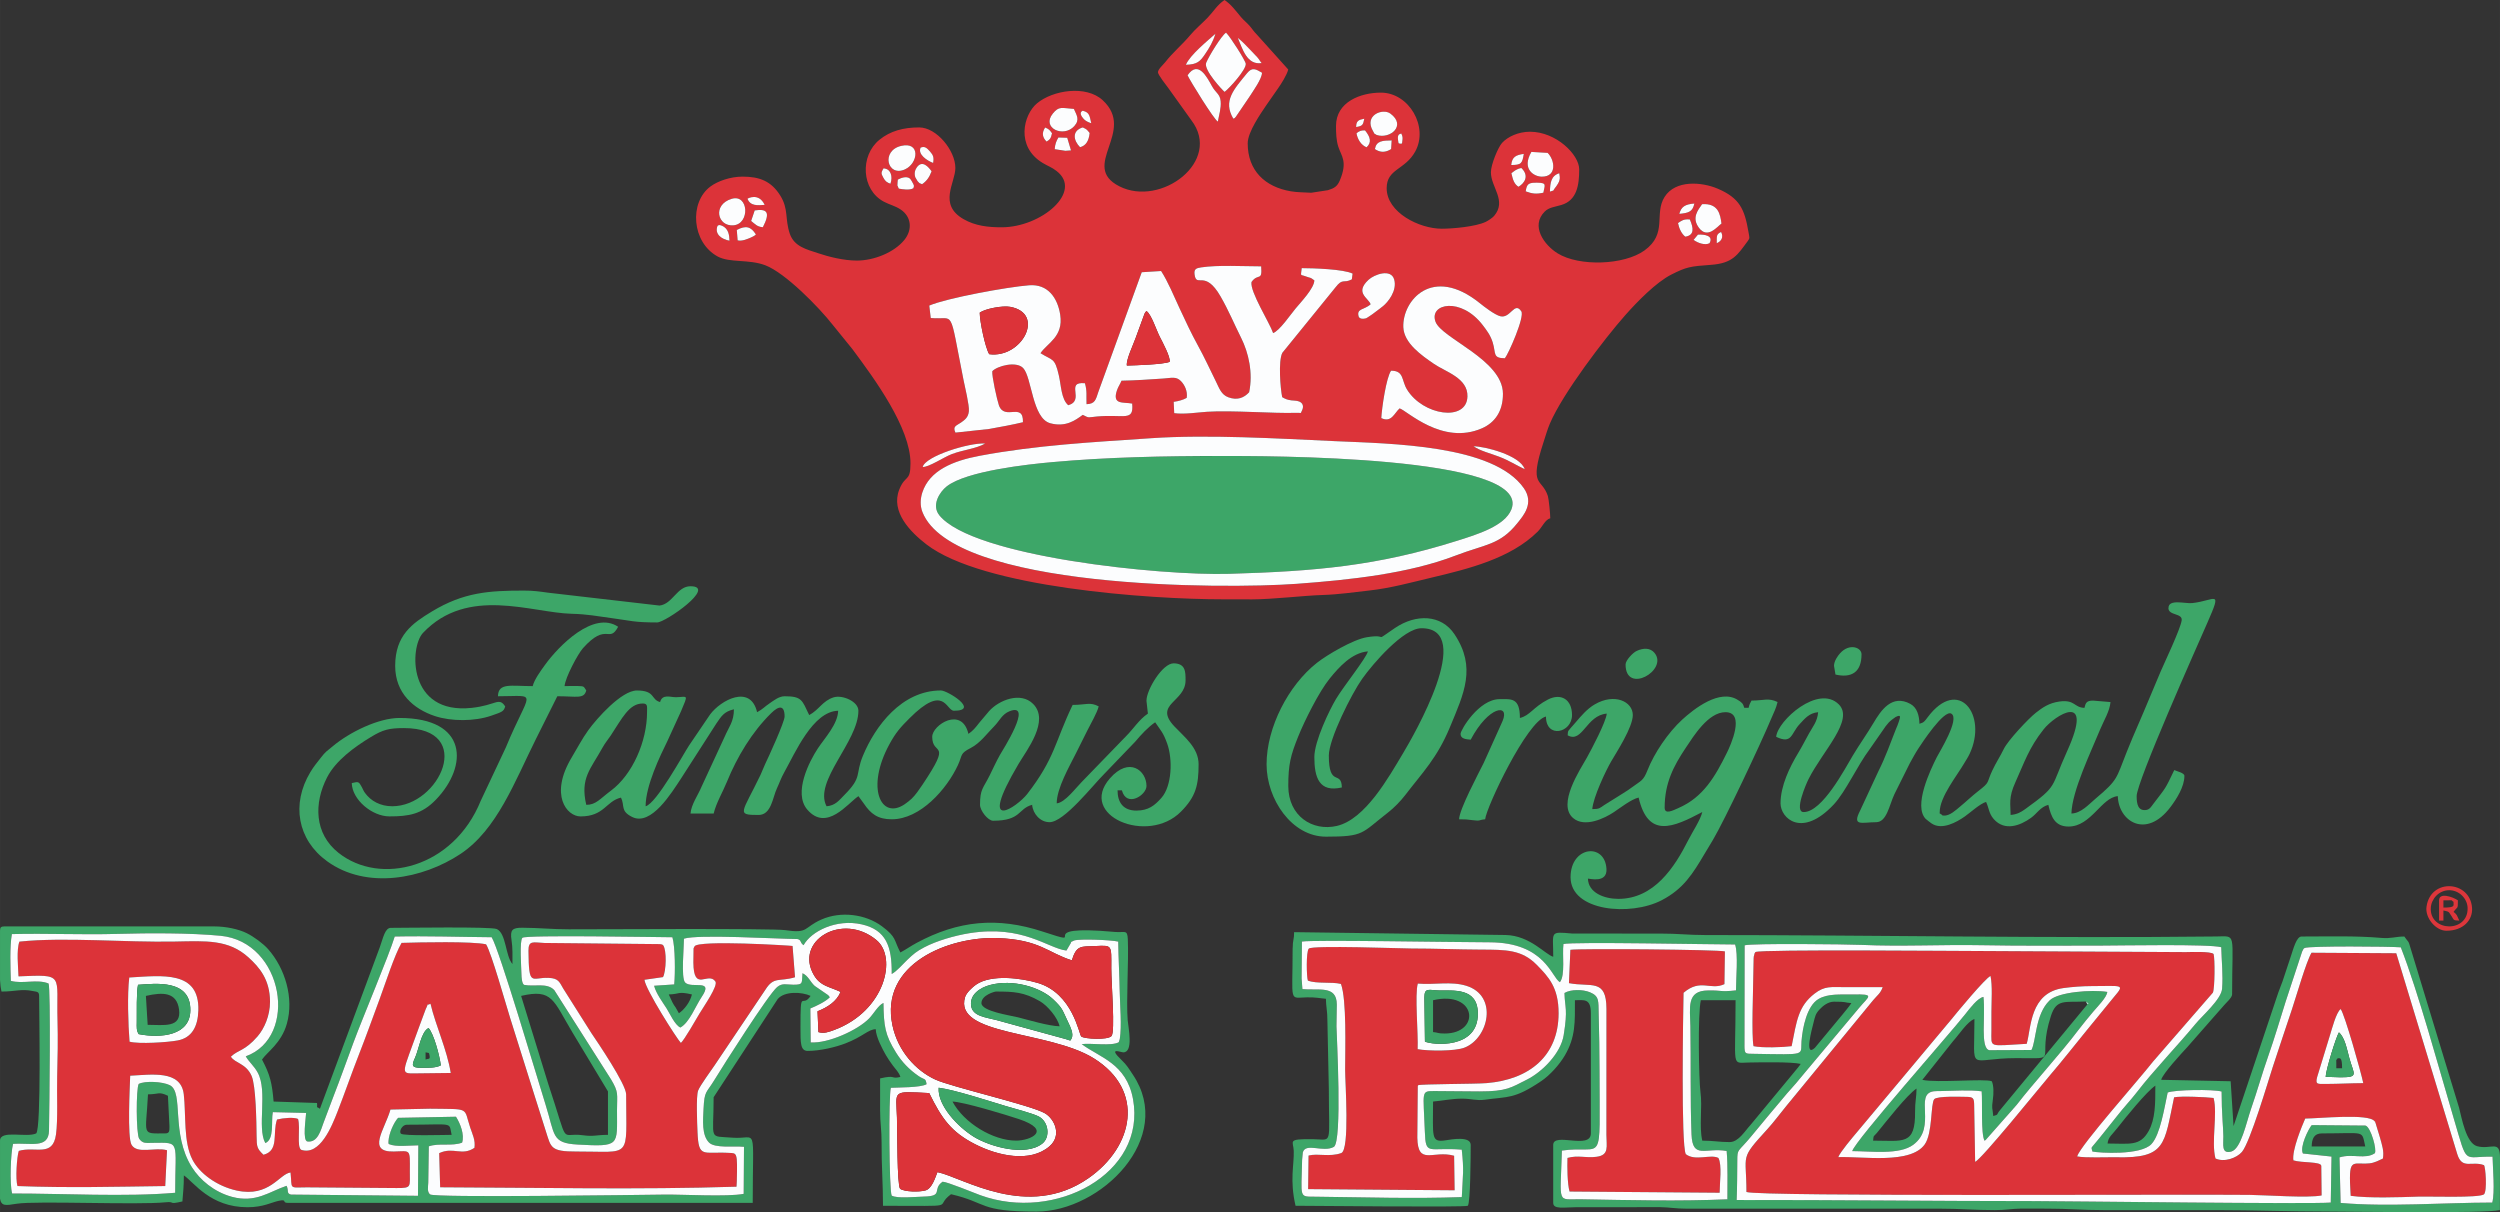 <?xml version="1.0" encoding="UTF-8"?> <svg xmlns="http://www.w3.org/2000/svg" xmlns:xlink="http://www.w3.org/1999/xlink" xmlns:xodm="http://www.corel.com/coreldraw/odm/2003" xml:space="preserve" width="190.863mm" height="92.546mm" version="1.1" style="shape-rendering:geometricPrecision; text-rendering:geometricPrecision; image-rendering:optimizeQuality; fill-rule:evenodd; clip-rule:evenodd" viewBox="0 0 191.688 92.947"><rect x="0" y="0" width="191.688" height="92.947" fill="#333333" stroke="none"/> <defs> <style type="text/css"> .fil4 {fill:#FEFCFD} .fil3 {fill:#DD363B} .fil0 {fill:#DC3339} .fil2 {fill:#FCFDFE} .fil5 {fill:#A4E8C8} .fil1 {fill:#3DA668} </style> </defs> <g id="Layer_x0020_1">  <g id="_747612816"> <path class="fil0" d="M88.263 33.601c4.365,-0.296 9.694,0.024 14.071,0.225 4.331,0.198 12.18,0.271 14.508,3.606 0.814,1.165 -0.048,2.118 -0.488,2.673 -1.344,1.694 -2.485,1.626 -4.727,2.489 -3.618,1.392 -8.116,1.872 -12.211,2.174 -5.568,0.41 -26.366,0.405 -28.687,-5.503 -0.192,-0.488 -0.162,-1.03 -0.007,-1.506 0.551,-1.689 2.353,-2.426 4.414,-2.812 4.364,-0.816 8.607,-1.038 13.128,-1.345zm28.646 2.376l0 0c-0.356,-1.08 -3.108,-1.763 -3.923,-1.758 0.487,0.347 1.303,0.547 1.949,0.794 0.8,0.305 1.306,0.653 1.974,0.964zm-46.163 -0.172l0 0c0.448,0.039 1.643,-0.764 2.244,-0.989 0.891,-0.334 1.821,-0.398 2.557,-0.808 -1.225,-0.083 -4.595,0.964 -4.801,1.798zm35.915 -7.382l0 0c-0.373,0.529 -0.705,2.84 -0.751,3.634 0.778,0.379 0.995,-0.377 1.405,-0.743 0.537,0.147 3.275,2.863 6.32,1.524 0.959,-0.421 1.61,-1.274 1.604,-2.651 -0.011,-2.608 -4.709,-4.237 -5.173,-5.524 -0.505,-1.402 1.963,-1.906 3.624,0.269 0.303,0.397 0.6,0.782 0.769,1.343 0.253,0.836 -0.021,1.185 0.928,1.196 0.269,-0.326 1.537,-3.182 1.259,-3.602 -0.52,-0.786 -0.83,0.565 -1.6,0.381 -0.433,-0.103 -1.263,-0.748 -1.566,-0.993 -3.66,-2.956 -5.961,-0.205 -5.881,1.83 0.049,1.234 1.411,2.168 2.346,2.812 0.9,0.619 2.614,1.082 2.571,2.506 -0.058,1.959 -3.418,1.457 -4.638,-0.547 -0.428,-0.703 -0.212,-1.438 -1.22,-1.435zm-1.569 -5.095l0 0c-0.194,-0.5 -1.226,-0.877 -0.168,-1.868 0.443,-0.415 1.731,-0.89 1.975,-0.028 0.243,0.86 -0.482,1.738 -0.852,2.039 -0.254,0.206 -0.532,0.404 -0.82,0.624 -0.029,0.022 -0.436,0.299 -0.492,0.315 -0.233,0.063 -0.44,0.05 -0.548,-0.102 -0.225,-0.679 0.424,-0.528 0.905,-0.979zm-14.643 0.324l0 0c0.42,0.908 0.914,1.959 1.392,2.824 0.493,0.892 0.954,1.895 1.405,2.807 0.24,0.486 0.395,0.979 0.933,1.179 0.694,0.258 1.207,0.042 1.597,-0.383 0.313,-1.481 -0.046,-3.036 -0.609,-4.162 -0.561,-1.122 -0.959,-2.1 -1.581,-3.186 -1.213,-2.115 -1.847,-0.617 -1.993,-1.678 -0.059,-0.427 0.126,-0.493 0.507,-0.551 1.274,-0.194 3.233,-0.081 4.6,-0.079 0.092,1.206 -0.229,0.482 -0.742,1.202 -0.128,0.747 1.398,3.134 1.659,3.917 0.521,-0.218 1.313,-1.399 1.726,-1.893 0.402,-0.482 1.416,-1.54 1.434,-2.149 -0.374,-0.283 -0.237,-0.144 -0.652,-0.304 -0.462,-0.177 -0.385,0.049 -0.318,-0.636 0.878,0.001 3.219,0.074 3.903,0.42l-0.058 0.442c-0.657,0.344 -0.683,-0.128 -1.258,0.618l-4.075 5.019c-0.316,0.634 -0.147,2.709 -0.008,3.393 0.208,0.12 0.367,0.205 0.707,0.247 0.154,0.019 0.27,0.011 0.421,0.038 0.56,0.098 0.507,0.515 0.394,0.73 -0.159,0.301 0.048,0.171 -0.48,0.189 -1.656,0.06 -4.912,-0.203 -6.788,-0.082 -0.724,0.047 -1.804,0.216 -2.533,0.106l-0.041 -0.867c0.397,-0.056 0.735,-0.154 0.998,-0.306 0.084,-0.515 -0.169,-1.01 -0.448,-1.291 -0.37,-0.372 -0.747,-0.228 -1.327,-0.191 -1.078,0.069 -2.154,0.15 -3.224,0.167 -0.104,0.268 -0.252,0.454 -0.349,0.741 -0.381,1.128 0.479,0.882 1.168,1.012 0.135,1.406 -0.607,0.804 -2.707,0.992 -0.689,0.062 -0.56,0.148 -1.082,-0.126 -0.575,0.422 -1.315,0.962 -2.491,0.644 -1.394,-0.377 -1.406,-3.536 -2.084,-4.237 -0.529,-0.547 -1.985,-0.16 -2.361,0.246 -0.047,0.354 0.367,2.219 0.505,2.608 0.435,1.229 1.884,-0.283 1.845,1.304 -0.83,0.199 -1.738,0.363 -2.593,0.517l-2.584 0.28c-0.242,-0.498 0.09,-0.535 0.427,-0.774 0.285,-0.201 0.558,-0.384 0.603,-0.873 0.042,-0.452 -0.31,-1.885 -0.412,-2.398 -1.147,-5.754 -0.623,-4.552 -2.512,-4.743l-0.112 -0.954c1.332,-0.573 6,-1.43 7.661,-1.557 1.44,-0.11 2.18,0.977 2.38,2.264 0.261,1.684 -1,2.174 -1.512,2.943 0.925,0.59 1.087,0.301 1.408,1.713 0.177,0.779 0.183,1.814 0.72,2.278 1.31,-0.381 -0.285,-1.835 1.278,-1.687 0.18,0.641 0.093,0.897 0.125,1.607 0.653,-0.024 0.705,-0.34 0.903,-0.939l3.328 -9.179 1.486 -0.093c0.527,0.817 0.985,1.928 1.42,2.87zm39.741 -5.663l0 0c0.498,-0.027 1.216,0.075 0.888,0.66 -0.325,0.177 -0.868,0.005 -1.224,-0.255l0.336 -0.405zm1.442 0.659l0 0c0.004,-0.563 -0.043,-0.682 0.334,-0.862 0.205,0.404 0.022,0.714 -0.334,0.862zm-75.14 -1.014l0 0c0.693,-0.368 1.087,-0.266 1.466,0.347 -0.09,0.076 -0.065,0.07 -0.209,0.148 -0.022,0.012 -0.053,0.025 -0.077,0.037 -0.316,0.153 -0.786,0.353 -1.116,0.264l-0.064 -0.796zm-1.12 -0.321l0 0c0.486,0.219 0.55,0.709 0.562,1.141 -0.597,-0.101 -1.168,-0.501 -0.919,-1.135 0.03,-0.014 0.084,-0.13 0.357,-0.007zm73.289 -0.209l0 0c0.082,0.418 0.278,0.838 0.562,1.045 0.702,-0.117 0.638,-0.649 0.344,-1.322 -0.474,-0.045 -0.633,0.094 -0.906,0.277zm3.333 0.039l0 0c-0.091,-0.699 -0.236,-1.573 -1.487,-1.486 -0.316,0.457 -0.813,1.036 -0.246,1.806 0.661,0.898 1.404,-0.086 1.733,-0.319zm-74.13 -1.009l0 0 -0.273 0.81c0.283,0.211 0.435,0.448 0.899,0.48 0.586,-1.14 0.346,-1.436 -0.626,-1.289zm-1.769 -0.887l0 0c-1.486,0.452 -1.087,2.138 0.146,2.031 1.28,-0.111 1.165,-2.429 -0.146,-2.031zm72.666 1.153l0 0c0.144,-0.547 0.443,-0.738 1.153,-0.793 -0.128,0.632 -0.438,0.724 -1.153,0.793zm-70.13 -0.689l0 0c-0.537,0.036 -1.097,0.105 -1.32,-0.471 0.018,-0.025 0.87,-0.491 1.32,0.471zm58.35 -1.037l0 0c0.084,-0.576 0.212,-0.676 0.891,-0.664 0.748,0.013 0.574,0.169 0.463,0.769 -0.571,0.123 -0.879,0.071 -1.355,-0.104zm-48.066 -0.208l0 0c-0.015,-0.027 -0.034,-0.061 -0.04,-0.083 -0.006,-0.021 -0.027,-0.059 -0.034,-0.086 -0.116,-0.511 0.021,0.362 -0.03,-0.195 -0.005,-0.051 0.022,-0.266 0.028,-0.332 0.213,-0.118 0.666,-0.296 0.928,-0.079 0.063,0.052 0.247,0.384 0.262,0.425 0.076,0.208 0.027,0.02 0.039,0.203l-0.041 0.118c-0.298,0.165 -0.784,0.086 -1.113,0.027zm49.925 0.229l0 0c0.02,-0.693 0.088,-1.217 0.717,-1.411 0.078,0.426 0.082,0.609 -0.344,1.152 -0.254,0.324 0.075,0.088 -0.373,0.259zm-2.956 -1.411l0 0c0.12,0.512 0.207,0.819 0.543,1.04 0.507,-0.296 0.827,-0.862 0.222,-1.442 -0.392,0.079 -0.531,0.231 -0.765,0.402zm-47.611 0.807l0 0c-0.277,-0.1 -0.401,-0.196 -0.546,-0.465 -0.178,-0.328 -0.166,-0.376 -0.033,-0.64 0.183,-0.083 -0.22,-0.131 0.196,-0.051 0.361,0.07 0.594,0.556 0.383,1.156zm2.427 0.035l0 0c0.33,-0.225 0.551,-0.51 0.729,-0.988 -0.225,-0.315 -0.698,-0.885 -1.12,-0.324 -0.151,0.201 -0.232,0.474 -0.129,0.787 0.009,0.028 0.145,0.26 0.171,0.289 0.213,0.234 0.121,0.129 0.348,0.236zm47.964 -2.402l0 0 -1.245 -0.074c-0.772,1.323 0.202,1.89 0.787,1.899 1.205,0.019 1.01,-1.294 0.458,-1.825zm-2.793 0.932l0 0c0.064,-0.635 0.368,-0.77 0.966,-0.854 -0.12,0.733 -0.185,0.849 -0.966,0.854zm-46.788 -1.464l0 0c-1.547,0.374 -1.054,2.399 0.291,1.805 1.044,-0.461 1.223,-2.171 -0.291,-1.805zm2.464 1.304l0 0c-0.454,-0.17 -1.201,-0.652 -0.96,-1.175 0.318,-0.135 0.484,0.032 0.714,0.288 0.258,0.288 0.321,0.467 0.246,0.886zm33.873 -1.061l0 0c0.11,-0.638 0.578,-0.652 1.286,-0.666l-0.042 0.666c-0.435,0.273 -0.826,0.281 -1.244,0zm-24.552 0.008l0 0c0.028,-0.396 0.124,-0.632 0.285,-0.898l0.677 0.023 0.288 0.968 -0.433 0.03 -0.817 -0.123zm26.329 -0.684l0 0c-0.082,-0.52 0.164,-0.468 0.249,-0.519 0.042,0.109 0.109,0.212 0.096,0.418 -0.033,0.553 -0.103,0.292 -0.216,0.379 -0.132,-0.218 -0.051,0.218 -0.129,-0.279zm-24.386 0.531l0 0c-0.515,-0.515 -0.641,-1.268 0.208,-1.518 0.346,0.169 0.287,0.141 0.528,0.427 -0.059,0.598 -0.282,0.976 -0.737,1.091zm21.851 -1.292l0 0c0.408,0.5 0.533,0.924 0.121,1.299 -0.419,-0.159 -0.694,-0.613 -0.773,-1.071 0.166,-0.159 0.331,-0.238 0.653,-0.229zm-24.529 -0.22l0 0c0.317,0.132 0.351,0.2 0.528,0.441 -0.084,0.404 -0.163,0.485 -0.417,0.64 -0.301,-0.304 -0.399,-0.639 -0.111,-1.081zm25.422 0.576l0 0c1.011,0.337 2.316,-0.714 1.047,-1.645 -0.583,-0.427 -2.04,0.128 -1.334,1.338 0.184,0.316 0.009,0.121 0.287,0.307zm-1.575 -0.61l0 0c0.001,-0.474 0.183,-0.555 0.627,-0.64 -0.097,0.49 -0.139,0.558 -0.627,0.64zm-21.641 -1.39l0 0c-0.942,-0.068 -1.139,-0.231 -1.613,0.35 -0.902,1.107 0.812,1.895 1.645,0.967 0.45,-0.501 0.166,-0.854 -0.032,-1.317zm0.679 0.141l0 0c0.543,0.135 0.515,0.394 0.653,0.956 -0.237,-0.068 -0.449,-0.184 -0.573,-0.317 -0.483,-0.52 -0.082,-0.636 -0.08,-0.639zm11.543 0.607l0 0c-0.804,-1.364 0.034,-2.235 1.06,-3.494 0.389,-0.477 0.661,-0.308 1.14,-0.03 0.009,0.458 -0.699,1.431 -0.974,1.865l-1.034 1.52c-0.192,0.192 0.041,0.033 -0.192,0.139zm-1.625 -2.478l0 0c0.293,0.521 0.607,0.583 0.657,1.14 0.048,0.535 -0.132,1.079 -0.216,1.563 -0.281,-0.133 -2.136,-3.133 -2.323,-3.554 0.825,-1.195 1.489,0.151 1.882,0.85zm0.959 0.424l0 0c0.369,-0.28 1.657,-1.696 1.623,-2.153 -0.017,-0.234 -1.168,-2.05 -1.512,-2.389 -0.347,0.203 -1.34,1.845 -1.526,2.31 -0.22,0.549 1.292,2.147 1.415,2.233zm2.838 -2.209l0 0c-1.124,0.171 -1.463,-1.078 -1.828,-1.931 0.32,0.241 0.703,0.647 1.003,0.964 0.177,0.186 0.288,0.294 0.486,0.511 0.158,0.174 0.201,0.295 0.339,0.456zm-5.809 0.131l0 0c0.887,-0.021 1.1,-0.273 1.469,-0.812 0.332,-0.486 0.627,-0.977 0.796,-1.57 -0.563,0.51 -1.959,1.634 -2.265,2.383zm-2.135 0.581l0 0c0,0.185 0.652,1.012 0.794,1.204l1.76 2.458c2.401,3.139 -2.327,6.693 -5.516,5.072 -3.073,-1.562 1.327,-4.196 -1.278,-6.602 -1.269,-1.172 -3.817,-0.78 -5.039,0.241 -1.04,0.869 -1.656,3.315 0.446,4.574 0.435,0.26 0.664,0.311 1.054,0.611 2.058,1.583 -1.173,4.318 -4.207,4.318 -1.025,0 -2.017,-0.103 -2.925,-0.626 -1.965,-1.132 -0.626,-2.777 -0.626,-3.924 0,-1.335 -1.437,-3.108 -2.775,-3.108 -1.215,0 -2.214,0.272 -3.047,0.948 -1.507,1.223 -1.392,3.836 0.346,4.75 0.459,0.241 0.86,0.313 1.287,0.6 0.827,0.556 0.909,1.552 0.277,2.33 -0.785,0.966 -2.339,1.582 -3.634,1.582 -1.035,0 -2.186,-0.298 -2.984,-0.567 -0.87,-0.294 -1.828,-0.498 -2.166,-1.497 -0.387,-1.142 -0.076,-1.882 -0.734,-2.929 -0.685,-1.09 -1.571,-1.444 -2.885,-1.444 -0.943,0 -1.913,0.347 -2.463,0.756 -1.646,1.223 -1.441,4.286 0.556,5.369 0.927,0.503 2.388,0.19 3.654,0.674 1.519,0.58 4.094,3.194 5.181,4.586l1.491 1.839c1.697,2.279 4.455,6.034 4.455,8.753 0,1.474 -0.4,0.846 -0.862,2.024 -0.669,1.71 0.857,3.25 2.08,4.194 4.3,3.318 17.086,4.215 22.755,4.215l2.224 0.004c1.587,-0.002 3.895,-0.288 5.435,-0.337 1.193,-0.037 2.396,-0.214 3.543,-0.342 1.658,-0.184 3.205,-0.616 4.781,-0.99 2.797,-0.664 6.049,-1.457 8.132,-3.522 0.361,-0.358 0.565,-0.921 0.969,-1.029 0,-0.294 -0.111,-1.474 -0.185,-1.702 -0.467,-1.435 -1.487,-0.618 -0.33,-4.14 0.159,-0.484 0.29,-0.956 0.48,-1.406 0.983,-2.318 4.198,-6.529 5.779,-8.317 0.901,-1.019 2.366,-2.527 3.539,-3.12 1.159,-0.586 1.446,-0.632 3.029,-0.745 1.693,-0.12 2.045,-0.766 2.833,-1.83 0.171,-0.231 0.128,-0.245 0.051,-0.693 -0.3,-1.757 -0.677,-2.599 -2.358,-3.317 -1.217,-0.519 -3.237,-0.691 -4.072,0.63 -0.832,1.315 0.259,2.809 -1.549,4.111 -1.555,1.12 -4.997,1.247 -6.66,0.214 -1.022,-0.634 -2.087,-2.096 -0.985,-3.198 0.323,-0.323 0.751,-0.352 1.271,-0.505 1.197,-0.353 1.375,-1.509 1.375,-2.732 0,-1.127 -1.765,-2.886 -3.774,-2.886 -0.88,0 -1.705,0.377 -2.141,0.856 -0.308,0.339 -0.856,1.665 -0.856,2.252 0,1.153 1.238,2.18 0.243,3.351 -0.118,0.139 -0.459,0.368 -0.652,0.458 -0.778,0.363 -2.495,0.519 -3.365,0.519 -1.702,0 -4.218,-1.234 -4.218,-3.108 0,-1.49 1.401,-1.386 2.188,-2.807 1.044,-1.886 -0.465,-4.519 -2.631,-4.519 -1.554,0 -3.441,0.707 -3.441,2.553 0,0.55 0.016,1.096 0.177,1.598 0.234,0.727 0.728,1.121 0.116,2.58 -0.19,0.452 -0.42,0.601 -0.915,0.75l-1.28 0.196c-0.633,-0.04 -1.045,-0.025 -1.558,-0.111 -1.989,-0.335 -3.311,-1.591 -3.311,-3.681 0,-0.867 1.012,-2.302 1.419,-2.909l0.911 -1.308c0.225,-0.316 0.681,-1.031 0.777,-1.443l-2.416 -2.689c-0.274,-0.275 -0.313,-0.394 -0.554,-0.667 -0.227,-0.257 -0.437,-0.405 -0.66,-0.672 -0.41,-0.49 -0.743,-0.957 -1.254,-1.299 -0.57,0.382 -0.837,0.879 -1.302,1.362 -0.439,0.456 -0.933,0.86 -1.329,1.334 -0.59,0.706 -1.355,1.349 -1.92,2.076 -0.166,0.214 -0.554,0.533 -0.554,0.777z"></path> <path class="fil0" d="M34.562 82.273c-0.87,0.003 -1.808,0.018 -2.715,0.032 -1.22,0.018 -0.996,0.03 0.255,-3.476l0.539 -1.454c0.305,-0.616 -0.05,-0.196 0.367,-0.412 0.408,1.719 1.259,3.489 1.554,5.311zm-24.629 -2.4l0 0c-0.108,-1.308 -0.181,-3.65 -0.021,-4.922 2.556,-0.152 5.386,-0.538 5.298,2.521 -0.036,1.265 -0.513,2.102 -1.58,2.305 -0.776,0.148 -2.979,0.29 -3.696,0.096zm40.913 -7.395l0 0c-0.148,-0.087 0.016,-0.032 -0.253,-0.088l-8.862 -0.088c-0.846,-0.033 -1.222,-0.232 -1.214,0.604 0.026,2.839 0.233,2.007 1.556,2.072 0.752,0.037 0.813,0.315 1.11,0.821l2.15 3.402c0.474,0.697 2.671,3.938 2.672,4.707 0.004,5.058 0.495,4.37 -3.834,4.386 -1.983,0.007 -1.926,-0.331 -2.31,-1.515 -0.31,-0.958 -0.613,-1.93 -0.909,-2.87 -0.613,-1.949 -1.217,-3.865 -1.832,-5.825 -0.35,-1.116 -1.437,-4.999 -1.854,-5.678 -1.064,-0.239 -5.026,-0.157 -6.48,-0.11 -0.533,0.909 -1.248,3.132 -1.683,4.309 -0.537,1.453 -1.046,2.876 -1.598,4.283 -0.554,1.412 -1.072,2.923 -1.635,4.361 -0.422,1.076 -1.336,3.403 -2.785,2.912 -0.351,-0.245 -0.044,-1.638 -0.236,-2.365 -0.349,-0.149 -1.1,-0.078 -1.612,0.043 -0.372,1.071 0.19,2.372 -1.038,2.704 -0.499,-0.471 -0.521,-0.613 -0.53,-1.411 -0.013,-1.099 -0.05,-3.887 -0.385,-4.641 -0.431,-0.969 -1.27,-0.961 -1.586,-1.469 0.553,-0.54 1.058,-0.415 2.049,-1.563 0.51,-0.589 0.955,-1.583 0.951,-2.655 -0.005,-1.695 -0.807,-2.631 -1.653,-3.398 -1.526,-1.384 -3.253,-1.259 -5.617,-1.212 -3.847,0.077 -8.493,-0.36 -11.943,0.005 -0.235,0.605 -0.098,1.96 -0.07,2.663 3.578,-0.152 2.889,-0.165 2.991,3.385 0.039,1.355 0.011,2.942 -0.027,4.328 -0.034,1.24 0.069,3.289 -0.091,4.419 -0.249,1.764 -1.586,0.875 -2.852,1.25 -0.143,0.423 -0.273,2.174 -0.096,2.696 4.039,0.148 7.247,0.054 11.325,0l0.136 -2.745c-0.9,-0.259 -2.282,0.324 -2.719,-0.416 -0.334,-0.564 -0.132,-4.475 -0.104,-5.301 1.618,-0.076 3.897,-0.462 4.11,1.432 0.18,1.602 -0.036,3.641 0.662,5.004 0.525,1.024 1.842,2.029 3.395,2.37 2.507,0.55 3.285,-1.294 4.128,-1.384 0.142,1.301 -0.18,1.157 1.253,1.139l6.882 0.054c1.173,0 1.003,-0.071 1.011,-1.302 0.011,-1.753 0.073,-1.526 -1.233,-1.498 -2.085,0.045 -0.699,-1.671 -0.251,-3.219l3.026 -0.066c3.144,0.049 2.557,-0.146 3.095,1.465 0.167,0.5 0.404,0.955 0.32,1.536 -0.976,0.658 -1.614,-0.104 -2.705,0.409l0.075 2.616c7.532,0.025 15.224,0.195 22.722,-0.045l0.022 -0.422c0.058,-2.24 0.011,-2.136 -0.576,-2.169 -2.026,-0.112 -2.35,0.447 -2.436,-1.603 -0.025,-0.603 -0.119,-2.739 0.047,-3.175 0.149,-0.393 1.006,-1.55 1.276,-1.955l3.881 -5.779c0.654,-1.044 1.048,-0.589 2.273,-0.958l-0.189 -2.397c-0.09,-0.028 -7.279,-0.477 -7.512,0.032 -0.008,0.018 -0.034,0.053 -0.043,0.076 -0.009,0.024 -0.026,0.055 -0.034,0.083l-0.015 1.086c0.025,2.321 1.123,0.651 1.687,1.441 0.23,0.322 -0.879,1.901 -1.218,2.467 -0.271,0.454 -1.151,2.002 -1.427,2.251 -0.306,-0.316 -2.712,-4.091 -2.795,-4.844l1.423 -0.205c0.246,-0.447 0.296,-2.061 0.012,-2.442z"></path> <path class="fil0" d="M181.206 83.05c-0.935,0.003 -1.891,0.06 -2.857,0.063 -0.663,0.002 -0.832,0.056 -0.678,-0.534l0.995 -3.248c0.122,-0.388 0.462,-1.709 0.805,-1.962 0.304,0.367 1.575,4.892 1.736,5.681zm-40.257 5.673l0 0c0.147,-0.39 1.08,-1.491 1.4,-1.872l7.281 -8.699c0.406,-0.506 2.611,-3.171 2.995,-3.319 0.159,0.744 0.07,1.929 0.07,2.748 0,0.481 -0.002,0.963 -0.001,1.444 0.004,1.35 -0.29,1.174 2.704,1.01 0.356,-1.22 0.219,-3.922 2.833,-4.277 0.667,-0.09 1.462,-0.149 2.149,-0.149 2.332,-0 2.574,-0.18 1.728,0.814l-2.097 2.564c-0.95,1.163 -1.812,2.272 -2.795,3.421 -0.764,0.894 -5.261,6.47 -5.771,6.676l-0.074 -4.3c-0.008,-0.582 -0.046,-0.681 -0.647,-0.682 -0.384,-0 -2.154,-0.076 -2.412,0.175 -0.289,0.338 -0.118,2.619 -0.735,3.476 -1.098,1.527 -4.718,0.908 -6.628,0.97zm-3.574 -8.508l0 0c0.389,-1.929 0.499,-3.05 1.753,-4.022 0.791,-0.613 1.254,-0.501 2.383,-0.5 0.949,0.001 1.898,0 2.847,0.001 -0.162,0.472 -0.422,0.629 -0.734,1.003l-6.655 8.107c-0.478,0.583 -0.95,1.226 -1.448,1.771 -2.167,2.375 -1.61,1.845 -1.61,4.824 1.075,0.366 33.727,0.162 38.568,0.221 1.263,0.015 4.517,0.254 5.532,0.043l-0.025 -2.268c-0.026,-0.342 -1.492,-0.213 -2.14,-0.42 -0.119,-0.78 0.659,-2.641 0.908,-3.208 1.01,0 4.889,-0.408 5.313,0.205 0.21,0.305 -0.14,-0.31 0.083,0.144l0.336 1.108c0.158,0.58 0.328,1.047 0.225,1.613 -0.266,0.119 -0.63,0.331 -1.037,0.368 -1.367,0.125 -1.627,-0.585 -1.432,2.488 1.414,0.193 3.691,0.11 5.198,0.06 0.808,-0.027 4.634,0.115 5.021,-0.174 0.257,-0.267 0.121,-2.132 -0.004,-2.239 -0.946,-0.345 -1.664,0.361 -2.042,-0.835l-4.681 -15.411 -6.498 -0.039c-0.415,0.717 -1.153,3.298 -1.502,4.346 -0.497,1.493 -0.974,2.9 -1.469,4.416 -0.339,1.038 -1.735,5.777 -2.363,6.511 -0.394,0.46 -1.347,0.818 -2.029,0.503 -0.339,-1.274 0.176,-3.428 -0.146,-4.641 -0.583,-0.067 -2.462,-0.159 -3.026,-0.049 -0.773,3.619 -0.596,4.681 -4.435,4.598 -0.764,-0.017 -2.37,0.063 -3.004,-0.068 0.288,-0.889 4.746,-5.886 5.82,-7.269l4.591 -5.286c0.153,-0.328 0.162,-2.63 0.055,-2.961 -0.176,-0.224 -1.848,-0.148 -2.134,-0.148l-15.427 -0.083c-1.964,0 -17.108,-0.141 -17.563,0.076 -0.09,0.133 -0.054,0.037 -0.11,0.271 -0.065,0.272 0,-0.092 -0.032,0.206l-0.024 1.217c-0.014,1.275 -0.148,4.673 0.014,5.524 0.659,0.14 2.226,0.093 2.923,0z"></path> <path class="fil1" d="M115.882 39.068c1.676,-4.182 -19.143,-4.105 -22.318,-4.105 -4.275,0 -8.674,0.089 -12.87,0.47 -1.891,0.171 -6.587,0.675 -8.107,1.863 -0.534,0.417 -1.194,1.435 -0.56,2.219 2.566,3.17 16.954,4.638 22.202,4.484 6.617,-0.194 11.362,-0.6 17.493,-2.534 1.572,-0.496 3.653,-1.135 4.159,-2.397z"></path> <path class="fil1" d="M178.027 86.905c3.419,0 3.033,-0.275 3.33,0.999l-4.107 0c0.013,-0.585 0.179,-0.999 0.777,-0.999zm-16.427 0.777l0 0c0.041,-0.492 0.34,-0.661 0.776,-1.222 0.561,-0.72 2.211,-2.765 2.886,-3.218 0,1.414 -0.001,2.558 -0.514,3.481 -0.661,1.189 -1.455,0.958 -3.148,0.958zm-28.968 -0.111l0 0c-0.847,0 -1.238,-0.111 -2.109,-0.111 -0.257,-1.105 0.024,-2.539 -0.141,-3.743 -0.122,-0.889 -0.213,-5.978 0.03,-7.023l2.664 0c0,5.249 -0.353,4.799 0.995,4.776 1.004,-0.017 3.272,-0.062 3.999,0.107 -0.148,0.221 -0.389,0.494 -0.59,0.742l-3.267 3.947c-0.394,0.414 -0.903,1.304 -1.582,1.304zm7.991 -10.766l0 0c1.029,0 0.726,0.061 1.332,0.111 -0.201,0.301 -0.448,0.582 -0.68,0.873l-2.125 2.562c-0.834,0.76 -0.205,-1.508 -0.105,-1.906 0.137,-0.542 0.157,-0.712 0.49,-1.064 0.24,-0.254 0.632,-0.576 1.089,-0.576zm-6.855 -4.324l0 0 -0.012 7.666c0.004,0.697 0.054,0.645 0.751,0.656 4.083,0.066 3.539,0.132 3.623,-0.962 0.08,-1.046 0.414,-2.71 1.294,-3.236 0.734,-0.439 1.712,-0.337 2.642,-0.354 1.728,-0.032 1.25,0.108 0.477,1.034l-4.15 4.952c-0.457,0.573 -0.899,1.075 -1.382,1.611l-1.367 1.629c-0.467,0.575 -0.89,1.07 -1.36,1.641 -1.051,1.278 -1.071,0.914 -1.077,1.889 -0.007,0.992 -0.009,2.016 -0.05,3.005 7.598,-0.011 15.188,0.083 22.782,0.083 2.211,0 21.34,0.246 22.773,0.111l0.058 -3.526 -2.193 -0.236c-0.263,-0.495 0.417,-1.869 0.674,-2.177l4.125 0.036c0.407,0.118 0.888,1.86 0.714,2.12 -0.732,0.5 -1.733,0.007 -2.709,0.32l0.087 3.491c3.555,0.321 7.956,-0.023 11.628,-0.027 0.211,-0.819 0.043,-2.564 0.021,-3.52 -2.3,-0.044 -1.886,0.752 -2.945,-2.828 -1.149,-3.885 -2.746,-9.783 -4.089,-13.223 -0.878,-0.072 -6.971,-0.117 -7.377,0.049 -0.139,0.148 0.003,-0.111 -0.191,0.28l-1.265 3.841c-0.427,1.356 -0.848,2.792 -1.316,4.121 -0.485,1.377 -0.843,2.681 -1.337,4.104 -0.367,1.058 -0.763,3.067 -1.519,3.265 -0.764,0.2 -0.593,-0.535 -0.601,-1.167 -0.005,-0.391 -0.035,-0.79 -0.06,-1.181 -0.048,-0.744 -0.075,-1.488 -0.074,-2.256 -0.675,-0.183 -3.601,-0.142 -4.136,0.078 -0.253,1.166 -0.565,3.216 -1.241,3.947 -0.823,0.89 -4.037,0.683 -4.53,0.575 -0.107,-0.388 -0.089,-0.247 0.178,-0.594 0.108,-0.14 0.233,-0.277 0.354,-0.427 0.268,-0.332 0.421,-0.531 0.69,-0.863 0.481,-0.592 0.907,-1.159 1.445,-1.774 0.215,-0.246 0.527,-0.61 0.756,-0.908 1.241,-1.617 3.151,-3.601 4.465,-5.196 0.547,-0.665 1.991,-1.903 2.056,-2.716 0.084,-1.052 -0.038,-2.136 -0.064,-3.187 -0.928,-0.256 -7.652,-0.127 -9.158,-0.125 -3.053,0.004 -6.165,0.029 -9.212,-0.029 -3.063,-0.058 -6.176,0.115 -9.212,-0.024 -1.136,-0.052 -8.412,-0.131 -8.964,0.032zm-33.971 2.548l0 0 0.063 0.812c1.23,0.129 2.635,-0.328 2.636,1.185l-0.025 1.665c0.009,0.632 0.461,8.882 -0.205,9.251 -0.82,0.455 -2.158,-0.359 -2.377,0.422l-0.053 0.575c-0.058,2.983 -0.274,2.807 1.048,2.821 3.744,0.04 7.44,0.167 11.197,0.029 0.078,-1.724 0.179,-1.986 -0.004,-3.638 -2.562,-0.207 -2.763,0.516 -2.83,-1.38 -0.111,-3.122 -0.322,-3.11 0.741,-3.111l3.441 0.028c2.111,0 2.417,-0.293 3.645,-0.907 1.171,-0.585 2.592,-2.013 2.817,-3.4 0.332,-2.051 0.091,-2.051 0.061,-3.241 0.48,-0.289 1.406,-0.286 1.967,-0.051 0.722,0.302 0.629,0.692 0.655,1.609 0.041,1.461 0.067,2.954 0.067,4.436 -0.001,7.583 0.383,5.611 -2.886,6.089 -0.121,4.239 -0.411,3.7 1.454,3.733 3.745,0.066 7.497,0.166 11.239,0.003 -0.008,-1.183 0.045,-2.553 -0.058,-3.701 -1.583,-0.301 -2.619,0.68 -2.694,-1.276 -0.105,-2.715 -0.04,-5.545 -0.086,-8.289 -0.024,-1.423 -0.326,-2.741 1.357,-2.745 1.153,-0.02 0.853,0.13 2.139,-0.007 -0.002,-0.863 0.181,-2.81 -0.07,-3.52 -1.659,0.002 -12.506,-0.222 -13.16,-0.034 -0.103,0.816 0.153,2.385 -0.273,2.926 -0.659,-0.39 -1.133,-3.047 -5.395,-3.059 -3.239,-0.008 -13.498,-0.203 -14.384,-0.056l-0.026 2.832zm-0.684 -2.331l0 0c0,4.281 -0.308,3.801 1.109,3.775 0.682,-0.013 0.938,0.068 1.444,0.11 0,0.567 0.116,0.94 0.112,1.664l0.11 5.217c0,4.464 0.328,3.904 -1.22,3.885 -2.018,-0.024 -1.496,0.136 -1.47,0.893 0.037,1.086 -0.324,2.228 0.138,4.212 1.228,0 13.079,0.129 13.208,0 0.202,-0.202 0.222,-3.842 0.222,-4.662 0,-0.704 -1.48,-0.425 -1.924,-0.357 -1.145,0.176 -0.962,-0.253 -0.962,-2.973 0.687,-0.057 1.455,-0.222 2.22,-0.222 0.718,0 1.111,0.172 1.743,0.083 1.793,-0.252 2.261,-0.03 4.342,-1.435 0.661,-0.446 1.402,-1.274 1.805,-1.969 0.822,-1.416 0.768,-2.518 0.768,-4.227 0.7,0 1.221,-0.162 1.221,0.999l0 9.212c0,1.282 -2.886,-0.12 -2.886,0.888l0 4.44c0,0.524 0.862,0.333 1.776,0.333l6.442 -0.004c0.689,0.009 1.161,0.117 1.993,0.116l19.423 -0c1.513,-0 2.665,0.108 4.218,0.111 0.833,0.002 1.304,-0.107 1.993,-0.116 0.7,-0.009 1.412,0.005 2.113,0.004 1.452,-0.001 2.671,0.111 4.218,0.111 2.886,0 5.771,0 8.657,0 2.868,0 5.578,0.111 8.546,0.111 1.597,0 12.028,0.164 13.208,-0.111l0.009 -4.005c0.008,-1.437 -0.692,-0.598 -1.761,-0.897 -0.835,-0.234 -1.174,-2.147 -1.379,-2.955l-3.701 -12.171c-0.204,-0.727 -0.17,-0.465 -0.494,-0.949 -0.683,0 -1,0.173 -1.769,0.106 -1.944,-0.171 -4.096,-0.106 -6.111,-0.106 -0.396,0 -0.621,0.928 -0.848,1.594 -0.225,0.66 -0.394,1.194 -0.608,1.833 -0.105,0.313 -0.227,0.564 -0.334,0.887l-3.426 10.225 -0.222 -3.441 -5.327 -0.111c0.13,-0.488 1.586,-2.057 1.97,-2.47l2.803 -3.191c0.162,-0.21 0.666,-0.628 0.666,-0.888 0,-4.813 0.365,-4.46 -1.219,-4.441 -12.932,0.149 -26.253,-0.109 -39.181,-0.109 -1.254,0 -2.181,-0.116 -3.329,-0.111l-6.876 -0.006c-1.767,-0.154 -1.448,-0.171 -1.448,1.782 -0.605,-0.162 -1.77,-1.627 -3.658,-1.669l-16.209 -0.218c0,0.563 -0.111,0.605 -0.111,1.221z"></path> <path class="fil1" d="M31.188 86.239c3.697,0 3.203,-0.245 3.441,0.777 -0.404,0 -3.697,0.101 -3.889,-0.091 -0.17,-0.17 0.094,-0.686 0.448,-0.686zm-31.188 5.677l0 0c0.109,0.587 0.431,0.515 1.285,0.381 1.518,-0.238 9.243,0.111 11.433,-0.112 0.766,-0.078 0.109,0.206 1.267,-0.063 0.054,-0.655 0.111,-1.175 0.111,-1.998 0.77,0.516 2.011,2.442 4.883,2.442 1.214,0 1.842,-0.38 2.402,-0.494 0.691,-0.141 0.188,0.161 0.705,0.161l35.628 0c0,-6.192 0.389,-4.848 -1.548,-5 -1.887,-0.149 -1.449,0.279 -1.449,-3.102l4.909 -7.522c0.515,-0.629 1.873,-0.561 2.527,-0.247 -0.683,1.02 -0.777,-0.728 -0.777,2.442 0,1.187 -0.001,1.776 0.555,1.776 0.965,0 2.151,-0.294 2.872,-0.569 1.37,-0.522 1.751,-1.083 2.345,-1.096 0.013,0.601 0.533,1.567 0.781,1.994 0.143,0.248 0.351,0.551 0.534,0.798 0.2,0.269 0.484,0.54 0.572,0.871 -0.775,0.181 -0.298,-0.182 -1.554,0.111 0,0.814 0.001,1.628 0,2.442 -0.001,0.98 0.118,1.545 0.113,2.44 -0.01,1.776 0.109,3.188 0.109,4.885 6.136,0 3.789,0.158 5.217,-0.888 2.845,0.663 2.08,1.332 6.548,1.332 4.938,0 10.662,-5.647 7.393,-10.5 -0.336,-0.499 -0.445,-0.717 -0.873,-1.127 -1.069,-1.025 -0.065,-0.582 0.14,-0.582 0.799,0 0.384,-1.905 0.339,-2.448 -0.125,-1.507 0.084,-4.489 0.008,-6.224 -0.034,-0.78 -0.232,-0.492 -0.993,-0.561 -6.73,-0.613 -1.615,1.265 -5.526,-0.024 -3.476,-1.145 -6.482,-0.851 -9.663,0.857 -0.463,0.249 -0.815,0.506 -1.257,0.741 -0.516,-0.976 -0.274,-1.165 -1.425,-2.016 -1.248,-0.922 -3.142,-1.174 -4.645,-0.503 -1.375,0.613 -0.948,1.083 -2.762,0.807 -0.949,-0.144 -14.484,-0.064 -16.584,-0.064 -1.325,0 -2.237,-0.113 -3.561,-0.12 -0.79,-0.004 -0.959,0.166 -0.838,0.955 0.094,0.615 0.07,1.168 0.07,1.829 -0.547,-0.63 -0.47,-2.347 -1.201,-2.684 -0.427,-0.197 -7.112,-0.091 -8.123,-0.091 -0.448,0 -0.585,0.753 -0.846,1.484l-4.592 12.389c-0.341,-0.25 -0.179,0.071 -0.222,-0.444l-3.33 -0.111c-0.119,-1.428 -0.275,-2.061 -0.888,-3.219 0.395,-0.59 1.481,-1.245 1.906,-2.755 0.554,-1.968 -0.141,-4.242 -1.434,-5.708 -0.375,-0.426 -1.105,-0.964 -1.652,-1.233 -0.625,-0.308 -1.59,-0.514 -2.482,-0.514l-16.094 0c-0.252,0 -0.33,0.075 -0.333,0.321l0 0.012 0 3.791c0.022,0.341 0.058,0.641 0.111,0.871 1.058,0 1.541,-0.22 2.374,-0.044 0.323,0.068 0.512,0.022 0.512,0.377 0,1.142 0.174,10.148 -0.222,10.544 -0.733,0.351 -2.775,-0.299 -2.775,0.555l0 4.456zm12.653 -5.011l0 0c-1.849,0 -1.47,0.211 -1.307,-2.995 0.839,-0.001 0.806,-0.238 1.529,0.11l0.117 2.344c-0.003,0.351 0.015,0.542 -0.339,0.542zm27.303 -10.544l0 0c2.417,-0.563 2.452,0.325 3.948,2.823l2.712 4.502 0 3.33c-0.905,0 -1.089,0.146 -1.917,0.031 -1.85,-0.256 -0.996,1.067 -2.677,-3.984l-2.066 -6.702zm11.321 -0.111l0 0c0.864,-0.019 0.667,-0.258 1.776,0 -0.133,0.571 -0.575,1.159 -0.999,1.443 -0.505,-0.955 -0.227,-0.211 -0.777,-1.443zm10.335 -3.775l0 0c-0.307,-0.218 -0.138,-0.38 -0.457,-0.472 -1.581,-0.014 -7.636,-0.377 -8.715,-0.029 0.002,0.683 -0.229,2.984 0.084,3.354 0.481,0.52 2.247,-0.322 1.276,1.114 -0.475,0.704 -0.938,1.969 -1.635,2.345 -0.425,-0.195 -0.811,-1.085 -1.062,-1.477 -0.296,-0.463 -0.813,-1.157 -0.949,-1.725l1.542 -0.103c0.079,-0.858 0.08,-2.88 -0.14,-3.617 -1.173,-0.004 -11.265,-0.196 -11.503,0.042 -0.232,0.231 -0.082,2.256 -0.073,2.788 0.004,0.23 0.033,0.712 0.198,0.821 0.796,0.165 1.757,-0.193 2.323,0.407l4.357 6.854c0.594,1.006 0.451,1.091 0.45,2.352 -0.002,2.712 0.262,2.813 -3.026,2.631 -2.014,-0.112 -1.715,-0.72 -2.453,-3.062 -0.57,-1.809 -3.576,-11.986 -4.133,-12.834 -2.518,-0.021 -4.893,-0.108 -7.431,-0.055 -0.433,1.425 -2.446,6.19 -3.163,8.124 -0.517,1.394 -1.01,2.785 -1.533,4.127 -0.263,0.676 -0.498,1.308 -0.76,2.016 -0.213,0.575 -0.446,1.548 -1.234,1.449 -0.401,-0.05 -0.121,-1.789 -0.106,-2.188l-2.554 -0.062c-0.139,0.72 0.135,2.08 -0.574,2.372 -0.656,-1.195 0.205,-3.967 -0.583,-5.405 -0.29,-0.53 -0.651,-0.786 -0.916,-1.246 4.078,-1.462 2.925,-8.784 -1.942,-9.245 -2.338,-0.222 -5.5,-0.214 -7.91,-0.143 -2.684,0.079 -5.409,-0.054 -8.082,0.015 -0.175,0.971 -0.11,2.54 -0.078,3.588 0.918,0.253 2.026,-0.159 2.892,0.203 0.172,0.43 0.065,9.582 0.033,11.274 -0.026,1.421 -1.427,0.916 -2.759,1.022 -0.18,0.722 -0.269,3.073 -0.069,3.804 3.957,-0.006 8.664,0.277 12.503,-0.056 0,-4.01 0.433,-3.851 -1.672,-3.829 -0.606,0.006 -0.808,0.069 -1.089,-0.316 -0.238,-0.361 -0.245,-3.833 -0.035,-4.2 0.487,-0.255 1.835,-0.179 2.384,0.096 1.095,0.549 0.056,3.705 1.696,6.295 0.604,0.955 1.687,1.89 3.068,2.265 1.828,0.496 2.88,-0.409 4.191,-0.845 0.182,0.38 -0.031,0.582 0.334,0.673l9.74 0.093 0.026 -3.87c-0.696,0.003 -1.716,0.143 -2.254,-0.095 -0.02,-0.063 -0.048,0.046 -0.031,-0.247 0.032,-0.546 0.385,-1.382 0.733,-1.766l4.439 -0.086c0.332,0.528 0.664,1.368 0.47,1.987 -0.792,0.297 -1.747,0.007 -2.553,0.283l-0.041 2.787c-0.014,0.334 -0.102,0.702 0.138,0.9 0.324,0.267 15.511,0.041 17.965,0.014 1.496,-0.017 4.819,0.186 6.081,-0.056l0.024 -3.609c-0.805,-0.077 -2.237,0.131 -2.687,-0.333 -0.557,-0.574 -0.458,-1.68 -0.414,-2.581 0.068,-1.4 0.2,-1.173 0.814,-2.18 0.72,-1.18 4.155,-6.588 4.83,-7.154 0.396,-0.332 0.728,-0.178 1.246,-0.179 0.793,-0 0.623,-0.134 0.697,-0.882 0.459,0.213 0.574,0.65 0.942,0.978l0.989 0.679c0.154,0.15 0.049,0.018 0.158,0.193 -0.353,0.35 -1.036,0.666 -1.487,0.852l0.027 2.605c1.338,0.09 3.613,-0.941 4.489,-1.849 0.338,-0.35 0.699,-1.012 1.089,-1.177 0.029,1.782 0.115,2.435 0.957,3.792 0.445,0.717 1.001,1.306 1.739,1.814 0.465,0.32 0.527,0.113 0.611,0.622 -0.458,0.272 -2.197,0.244 -2.74,0.276 -0.177,0.587 -0.134,7.876 0.064,8.268 0.438,0.244 1.838,0.087 2.449,0.075 1.589,-0.032 0.609,-0.553 1.457,-1.141 0.369,0.015 2.331,0.83 2.897,1.036 5.698,2.074 12.753,-1.635 11.701,-7.372 -0.504,-2.746 -2.58,-3.195 -3.936,-4.215 0.758,-0.092 2.295,0.172 2.844,-0.145l0.078 -0.245c0.163,-1 0.011,-2.633 -0.006,-3.645 -0.022,-1.26 -0.097,-2.547 -0.114,-3.825 -0.559,-0.132 -2.928,-0.226 -3.38,-0.085 -0.428,0.234 -0.072,-0.065 -0.348,0.356 -0.065,0.099 -0.187,0.328 -0.242,0.415 -1.404,-0.16 -3.326,-1.99 -7.433,-1.332 -1.154,0.185 -2.537,0.592 -3.471,1.084 -0.61,0.321 -0.824,0.512 -1.279,0.943 -0.346,0.328 -0.831,0.904 -1.215,1.102 0.026,-2.114 -0.429,-3.377 -2.29,-3.803 -1.948,-0.446 -3.883,0.525 -4.468,1.596z"></path> <path class="fil2" d="M74.663 87.16c-1.2,-0.743 -2.784,-2.38 -2.692,-3.756 1.204,0.15 3.88,1.026 5.151,1.406 0.577,0.173 2.085,0.565 2.53,0.803 0.755,0.403 0.897,1.579 0.265,2.074 -1.302,1.019 -4.041,0.225 -5.255,-0.526zm1.228 -11.63l0 0c1.764,-0.479 3.89,0.168 4.864,1.097 0.758,0.723 0.675,0.777 1.178,1.825 0.131,0.272 0.407,0.828 0.234,1.163 -0.121,0.235 -0.038,0.184 -0.44,0.062l-5.332 -1.463c-0.795,-0.21 -1.816,-0.282 -1.934,-1.086 -0.128,-0.875 0.7,-1.4 1.43,-1.598zm-4.645 8.283l0 0c-2.893,-0.148 -2.538,-0.235 -2.473,1.871 0.03,0.986 0.004,5.185 0.242,5.466 0.317,0.238 1.476,0.266 1.958,0.123 0.49,-0.145 0.738,-0.986 0.905,-1.4 1.953,0.408 6.919,3.709 11.58,0.465 3.483,-2.425 4.347,-6.724 0.425,-9.179 -3.449,-2.158 -10.795,-1.728 -9.884,-4.712 0.101,-0.331 0.573,-0.766 0.834,-0.946 1.185,-0.82 3.496,-0.502 4.732,-0.134 2.709,0.806 3.171,3.98 3.344,4.109 0.256,0.192 2.034,0.283 2.316,-0.038 0.295,-0.335 -0.018,-4.063 -0.015,-5.188 0.004,-1.839 0.089,-1.769 -1.259,-1.71 -1.067,0.046 -1.401,-0.083 -1.768,1.093 -1.835,-0.573 -2.458,-1.592 -5.708,-1.707 -3.678,-0.13 -9.06,1.943 -8.044,6.707 0.417,1.957 1.789,3.459 3.291,4.145 1.256,0.574 7.333,1.962 8.397,2.583 0.743,0.434 1.32,1.702 0.347,2.536 -1.496,1.282 -3.965,0.724 -5.707,-0.167 -1.831,-0.936 -2.544,-1.951 -3.513,-3.92zm-20.4 -11.335l0 0c0.284,0.382 0.234,1.996 -0.012,2.442l-1.423 0.205c0.082,0.753 2.489,4.528 2.795,4.844 0.276,-0.249 1.156,-1.797 1.427,-2.251 0.339,-0.567 1.448,-2.145 1.218,-2.467 -0.564,-0.79 -1.662,0.881 -1.687,-1.441l0.015 -1.086c0.008,-0.028 0.025,-0.059 0.034,-0.083 0.009,-0.023 0.035,-0.058 0.043,-0.076 0.233,-0.509 7.422,-0.06 7.512,-0.032l0.189 2.397c-1.225,0.369 -1.618,-0.087 -2.273,0.958l-3.881 5.779c-0.27,0.405 -1.126,1.562 -1.276,1.955 -0.166,0.437 -0.072,2.572 -0.047,3.175 0.086,2.05 0.41,1.49 2.436,1.603 0.587,0.032 0.634,-0.071 0.576,2.169l-0.022 0.422c-7.498,0.239 -15.19,0.07 -22.722,0.045l-0.075 -2.616c1.091,-0.512 1.729,0.25 2.705,-0.409 0.085,-0.581 -0.152,-1.036 -0.32,-1.536 -0.538,-1.611 0.05,-1.416 -3.095,-1.465l-3.026 0.066c-0.448,1.548 -1.834,3.264 0.251,3.219 1.306,-0.028 1.244,-0.255 1.233,1.498 -0.007,1.231 0.162,1.302 -1.011,1.302l-6.882 -0.054c-1.433,0.018 -1.111,0.162 -1.253,-1.139 -0.843,0.089 -1.62,1.934 -4.128,1.384 -1.553,-0.341 -2.87,-1.345 -3.395,-2.37 -0.698,-1.363 -0.482,-3.402 -0.662,-5.004 -0.213,-1.894 -2.492,-1.507 -4.11,-1.432 -0.028,0.826 -0.23,4.737 0.104,5.301 0.437,0.74 1.819,0.157 2.719,0.416l-0.136 2.745c-4.078,0.054 -7.286,0.148 -11.325,0 -0.176,-0.521 -0.047,-2.272 0.096,-2.696 1.266,-0.375 2.603,0.514 2.852,-1.25 0.16,-1.13 0.057,-3.18 0.091,-4.419 0.038,-1.387 0.066,-2.973 0.027,-4.328 -0.102,-3.55 0.587,-3.537 -2.991,-3.385 -0.028,-0.703 -0.166,-2.058 0.07,-2.663 3.45,-0.365 8.096,0.072 11.943,-0.005 2.364,-0.047 4.091,-0.172 5.617,1.212 0.846,0.767 1.648,1.703 1.653,3.398 0.003,1.072 -0.442,2.065 -0.951,2.655 -0.992,1.147 -1.496,1.022 -2.049,1.563 0.316,0.508 1.155,0.5 1.586,1.469 0.335,0.754 0.373,3.541 0.385,4.641 0.009,0.797 0.03,0.94 0.53,1.411 1.228,-0.332 0.665,-1.633 1.038,-2.704 0.513,-0.121 1.263,-0.192 1.612,-0.043 0.192,0.728 -0.115,2.12 0.236,2.365 1.448,0.491 2.363,-1.836 2.785,-2.912 0.563,-1.438 1.081,-2.949 1.635,-4.361 0.552,-1.407 1.061,-2.829 1.598,-4.283 0.434,-1.177 1.15,-3.4 1.683,-4.309 1.454,-0.047 5.416,-0.129 6.48,0.11 0.417,0.679 1.504,4.563 1.854,5.678 0.615,1.96 1.219,3.876 1.832,5.825 0.296,0.94 0.599,1.911 0.909,2.87 0.384,1.184 0.327,1.523 2.31,1.515 4.329,-0.016 3.838,0.672 3.834,-4.386 -0,-0.768 -2.198,-4.01 -2.672,-4.707l-2.15 -3.402c-0.297,-0.506 -0.358,-0.784 -1.11,-0.821 -1.323,-0.065 -1.53,0.767 -1.556,-2.072 -0.008,-0.836 0.368,-0.636 1.214,-0.604l8.862 0.088c0.27,0.056 0.105,0.001 0.253,0.088zm13.605 3.577l0 0c-0.88,-0.42 -1.538,-0.43 -2.039,-1.28 -1.539,-2.611 2.161,-4.884 4.796,-2.689 1.601,1.334 0.658,5.421 -3.225,6.879 -0.422,0.158 -0.808,0.306 -1.232,0.172l-0.068 -1.597c0.772,-0.304 1.465,-0.747 1.768,-1.485zm-2.838 -3.581l0 0c-0.307,-0.218 -0.138,-0.38 -0.457,-0.472 -1.581,-0.014 -7.636,-0.377 -8.715,-0.029 0.002,0.683 -0.229,2.984 0.084,3.354 0.481,0.52 2.247,-0.322 1.276,1.114 -0.475,0.704 -0.938,1.969 -1.635,2.345 -0.425,-0.195 -0.811,-1.085 -1.062,-1.477 -0.296,-0.463 -0.813,-1.157 -0.949,-1.725l1.542 -0.103c0.079,-0.858 0.08,-2.88 -0.14,-3.617 -1.173,-0.004 -11.265,-0.196 -11.503,0.042 -0.232,0.231 -0.082,2.256 -0.073,2.788 0.004,0.23 0.033,0.712 0.198,0.821 0.796,0.165 1.757,-0.193 2.323,0.407l4.357 6.854c0.594,1.006 0.451,1.091 0.45,2.352 -0.002,2.712 0.262,2.813 -3.026,2.631 -2.014,-0.112 -1.715,-0.72 -2.453,-3.062 -0.57,-1.809 -3.576,-11.986 -4.133,-12.834 -2.518,-0.021 -4.893,-0.108 -7.431,-0.055 -0.433,1.425 -2.446,6.19 -3.163,8.124 -0.517,1.394 -1.01,2.785 -1.533,4.127 -0.263,0.676 -0.498,1.308 -0.76,2.016 -0.213,0.575 -0.446,1.548 -1.234,1.449 -0.401,-0.05 -0.121,-1.789 -0.106,-2.188l-2.554 -0.062c-0.139,0.72 0.135,2.08 -0.574,2.372 -0.656,-1.195 0.205,-3.967 -0.583,-5.405 -0.29,-0.53 -0.651,-0.786 -0.916,-1.246 4.078,-1.462 2.925,-8.784 -1.942,-9.245 -2.338,-0.222 -5.5,-0.214 -7.91,-0.143 -2.684,0.079 -5.409,-0.054 -8.082,0.015 -0.175,0.971 -0.11,2.54 -0.078,3.588 0.918,0.253 2.026,-0.159 2.892,0.203 0.172,0.43 0.065,9.582 0.033,11.274 -0.026,1.421 -1.427,0.916 -2.759,1.022 -0.18,0.722 -0.269,3.073 -0.069,3.804 3.957,-0.006 8.664,0.277 12.503,-0.056 0,-4.01 0.433,-3.851 -1.672,-3.829 -0.606,0.006 -0.808,0.069 -1.089,-0.316 -0.238,-0.361 -0.245,-3.833 -0.035,-4.2 0.487,-0.255 1.835,-0.179 2.384,0.096 1.095,0.549 0.056,3.705 1.696,6.295 0.604,0.955 1.687,1.89 3.068,2.265 1.828,0.496 2.88,-0.409 4.191,-0.845 0.182,0.38 -0.031,0.582 0.334,0.673l9.74 0.093 0.026 -3.87c-0.696,0.003 -1.716,0.143 -2.254,-0.095 -0.02,-0.063 -0.048,0.046 -0.031,-0.247 0.032,-0.546 0.385,-1.382 0.733,-1.766l4.439 -0.086c0.332,0.528 0.664,1.368 0.47,1.987 -0.792,0.297 -1.747,0.007 -2.553,0.283l-0.041 2.787c-0.014,0.334 -0.102,0.702 0.138,0.9 0.324,0.267 15.511,0.041 17.965,0.014 1.496,-0.017 4.819,0.186 6.081,-0.056l0.024 -3.609c-0.805,-0.077 -2.237,0.131 -2.687,-0.333 -0.557,-0.574 -0.458,-1.68 -0.414,-2.581 0.068,-1.4 0.2,-1.173 0.814,-2.18 0.72,-1.18 4.155,-6.588 4.83,-7.154 0.396,-0.332 0.728,-0.178 1.246,-0.179 0.793,-0 0.623,-0.134 0.697,-0.882 0.459,0.213 0.574,0.65 0.942,0.978l0.989 0.679c0.154,0.15 0.049,0.018 0.158,0.193 -0.353,0.35 -1.036,0.666 -1.487,0.852l0.027 2.605c1.338,0.09 3.613,-0.941 4.489,-1.849 0.338,-0.35 0.699,-1.012 1.089,-1.177 0.029,1.782 0.115,2.435 0.957,3.792 0.445,0.717 1.001,1.306 1.739,1.814 0.465,0.32 0.527,0.113 0.611,0.622 -0.458,0.272 -2.197,0.244 -2.74,0.276 -0.177,0.587 -0.134,7.876 0.064,8.268 0.438,0.244 1.838,0.087 2.449,0.075 1.589,-0.032 0.609,-0.553 1.457,-1.141 0.369,0.015 2.331,0.83 2.897,1.036 5.698,2.074 12.753,-1.635 11.701,-7.372 -0.504,-2.746 -2.58,-3.195 -3.936,-4.215 0.758,-0.092 2.295,0.172 2.844,-0.145l0.078 -0.245c0.163,-1 0.011,-2.633 -0.006,-3.645 -0.022,-1.26 -0.097,-2.547 -0.114,-3.825 -0.559,-0.132 -2.928,-0.226 -3.38,-0.085 -0.428,0.234 -0.072,-0.065 -0.348,0.356 -0.065,0.099 -0.187,0.328 -0.242,0.415 -1.404,-0.16 -3.326,-1.99 -7.433,-1.332 -1.154,0.185 -2.537,0.592 -3.471,1.084 -0.61,0.321 -0.824,0.512 -1.279,0.943 -0.346,0.328 -0.831,0.904 -1.215,1.102 0.026,-2.114 -0.429,-3.377 -2.29,-3.803 -1.948,-0.446 -3.883,0.525 -4.468,1.596z"></path> <path class="fil0" d="M71.246 83.813c-2.893,-0.148 -2.538,-0.235 -2.473,1.871 0.03,0.986 0.004,5.185 0.242,5.466 0.317,0.238 1.476,0.266 1.958,0.123 0.49,-0.145 0.738,-0.986 0.905,-1.4 1.953,0.408 6.919,3.709 11.58,0.465 3.483,-2.425 4.347,-6.724 0.425,-9.179 -3.449,-2.158 -10.795,-1.728 -9.884,-4.712 0.101,-0.331 0.573,-0.766 0.834,-0.946 1.185,-0.82 3.496,-0.502 4.732,-0.134 2.709,0.806 3.171,3.98 3.344,4.109 0.256,0.192 2.034,0.283 2.316,-0.038 0.295,-0.335 -0.018,-4.063 -0.015,-5.188 0.004,-1.839 0.089,-1.769 -1.259,-1.71 -1.067,0.046 -1.401,-0.083 -1.768,1.093 -1.835,-0.573 -2.458,-1.592 -5.708,-1.707 -3.678,-0.13 -9.06,1.943 -8.044,6.707 0.417,1.957 1.789,3.459 3.291,4.145 1.256,0.574 7.333,1.962 8.397,2.583 0.743,0.434 1.32,1.702 0.347,2.536 -1.496,1.282 -3.965,0.724 -5.707,-0.167 -1.831,-0.936 -2.544,-1.951 -3.513,-3.92z"></path> <path class="fil1" d="M44.951 61.71c-0.481,-2.067 0.339,-2.729 1.257,-4.403 0.197,-0.358 0.417,-0.601 0.629,-0.924 0.874,-1.328 1.406,-2.442 2.442,-2.442 0.394,0 0.333,0.216 0.333,0.666 0,2.241 -1.122,4.79 -2.759,6.01 -0.88,0.656 -1.155,1.094 -1.903,1.094zm42.953 -7.991l0 0 0.111 0.999c-0.686,0.459 -1.096,1.16 -1.692,1.749l-3.386 3.495c-0.448,0.448 -1.284,1.585 -1.914,1.637 0,-1.147 0.96,-2.809 1.48,-3.848 0.318,-0.636 0.57,-1.14 0.888,-1.776 0.242,-0.484 0.741,-1.343 0.851,-1.813 -0.671,-0.355 -0.981,-0.111 -1.998,-0.111 -1.374,2.862 -1.343,4.068 -3.486,6.836 -0.714,0.922 -3.929,3.213 -0.656,-2.321 0.615,-1.041 2.404,-3.298 1.112,-4.593 -0.957,-0.96 -2.617,-0.292 -3.376,0.553l-0.761 0.904c-0.279,0.359 -0.471,0.605 -0.824,0.841 -0.498,-2.14 -2.775,-0.683 -2.775,0.222 0,1.542 1.6,0.17 -0.754,3.686 -0.232,0.346 -0.534,0.789 -0.824,1.063 -0.152,0.143 -0.383,0.325 -0.558,0.441 -1.787,1.186 -2.97,-1.249 -1.157,-4.598 0.495,-0.915 0.851,-1.31 1.546,-2.006 2.698,-2.705 2.793,-0.583 3.413,-0.583 2.004,0 -0.496,-1.554 -0.999,-1.554 -3.008,0 -5.036,2.727 -5.981,5.008 -0.612,1.476 -0.015,1.598 -1.428,3.012 -0.395,0.395 -0.671,0.803 -1.36,0.86 -1.016,-1.92 2.442,-4.953 2.442,-7.325 0,-0.715 -1.236,-1.237 -1.904,-1.026 -0.843,0.266 -1.121,0.963 -1.869,1.359 -0.548,-1.142 -0.551,-1.443 -1.887,-1.443 -0.431,0 -0.835,0.33 -1.134,0.531 -0.422,0.285 -0.53,0.455 -0.975,0.69 -0.502,-2.154 -2.77,-0.939 -3.601,0.173l-1.616 2.38c-0.426,0.639 -2.484,4.436 -3.33,4.662 0,-1.576 1.115,-3.873 1.667,-4.993l1.045 -2.285c0.58,-1.379 0.51,-1.101 -0.374,-1.085 -0.435,0.008 -1.056,-0.272 -1.228,0.372 -0.717,-0.191 -0.357,-0.888 -1.776,-0.888 -1.185,0 -3.086,2.156 -3.727,3.043 -0.477,0.66 -0.855,1.394 -1.261,2.068 -1.747,2.899 -0.385,4.545 0.66,4.545 1.835,0 1.948,-1.173 3.107,-1.443 0.31,0.645 -0.069,1.023 0.852,1.484 1.47,0.736 3.049,-1.898 3.722,-2.904l2.735 -4.258c0.396,-0.575 0.586,-0.915 1.349,-1.093 0,0.95 -0.398,1.375 -0.698,2.077l-1.79 3.87c-0.265,0.641 -0.782,1.339 -0.841,2.045l1.776 0c0.183,-0.787 0.708,-1.676 1.014,-2.427 0.788,-1.93 1.919,-3.815 3.392,-5.265 0.586,-0.577 1.032,-0.651 1.032,0.255 0,0.419 -1.236,3.119 -1.481,3.624 -0.155,0.321 -0.213,0.531 -0.367,0.854 -1.416,2.95 -1.901,3.069 -0.149,3.069 0.982,0 1.079,-1.339 1.406,-2.035 0.217,-0.464 0.308,-0.777 0.556,-1.219 0.843,-1.498 2.197,-4.694 4.142,-4.737 -0.023,1.024 -1.024,2.085 -1.555,2.885 -0.646,0.974 -1.909,3.42 -0.81,4.697 1.478,1.719 3.099,-0.484 3.919,-1.034 0.146,0.219 0.251,0.324 0.421,0.577 0.526,0.782 1.071,1.198 2.131,1.198 2.195,0 4.22,-2.311 5.071,-4.141 0.382,-0.821 0.13,-0.885 0.998,-1.333 0.72,-0.372 1.237,-1.104 1.786,-1.655 0.415,-0.417 0.602,-0.933 1.188,-1.159 1.847,-0.715 -0.551,3.008 -0.753,3.369 -0.293,0.524 -0.507,1.007 -0.778,1.553 -0.499,1.007 -0.74,1.035 -0.74,2.256 0,0.45 0.613,1.221 0.999,1.221 2.181,0 1.898,-0.927 2.997,-1.221 0.057,0.689 0.621,1.332 1.332,1.332 1.121,0 3.3,-2.808 4.188,-3.692l2.393 -2.491c0.428,-0.512 0.982,-1.115 1.521,-1.476 0.433,0.647 0.605,0.754 0.921,1.632 0.427,1.189 0.376,3.245 -0.447,4.17 -0.502,0.564 -0.984,0.969 -1.917,0.969 -0.983,0 -1.443,-0.602 -1.443,-1.554l0.333 0c0.361,1.352 1.887,0.372 1.887,-0.333 0,-1.178 -1.321,-2.281 -2.804,-0.584 -2.493,2.851 2.892,5.123 5.442,2.556 1.143,-1.15 1.357,-2.023 1.357,-3.637 0,-1.268 -1.086,-2.085 -1.862,-2.91 -1.62,-1.722 0.863,-1.852 0.863,-3.527 0,-0.674 -0.007,-1.283 -0.904,-1.302 -0.863,-0.018 -2.092,2.034 -2.092,2.856z"></path> <path class="fil0" d="M108.699 80.446c0.057,-1.153 -0.23,-4.224 0.014,-5.03 1.257,0.114 2.529,-0.199 3.72,0.17 2.452,0.759 1.722,4.012 -0.138,4.742 -0.724,0.284 -2.786,0.27 -3.595,0.118zm-8.347 -7.71l0 0c-0.217,0.242 -0.17,2.167 -0.071,2.45 0.702,0.265 1.817,0.076 2.538,0.257 0.444,1.229 0.323,4.92 0.32,6.578 -0.002,0.99 0.372,6.154 -0.301,6.392 -0.903,0.321 -1.759,0.003 -2.503,0.19l-0.033 2.573 11.231 0.089 -0.038 -2.647c-1.62,-0.455 -2.774,0.8 -2.822,-1.377l0.034 -3.949c0.004,-0.047 0.019,-0.06 0.033,-0.087 0.257,-0.094 4.393,-0.089 5.247,-0.159 3.304,-0.271 5.517,-2.106 5.52,-5.355 0.002,-1.97 -0.761,-2.784 -1.686,-3.724 -1.137,-1.155 -2.346,-1.151 -4.278,-1.158 -1.796,-0.006 -3.529,-0.086 -5.327,-0.084 -0.659,0.001 -7.618,-0.265 -7.863,0.009z"></path> <path class="fil2" d="M86.4 28.03c-0.064,-0.448 0.491,-1.59 0.674,-2.112l0.684 -1.871c0.077,-0.138 0.084,-0.132 0.145,-0.198 0.372,0.239 0.767,1.482 1.025,1.981 0.186,0.36 0.852,1.604 0.751,1.915 -0.475,0.202 -2.631,0.268 -3.28,0.284zm-11.28 -4.057l0 0c0.424,-0.303 1.748,-0.555 2.339,-0.446 2.732,0.506 0.895,3.97 -1.611,3.63 -0.307,-0.506 -0.719,-2.474 -0.728,-3.184zm20.656 6.104l0 0c-0.39,0.425 -0.903,0.641 -1.597,0.383 -0.538,-0.2 -0.693,-0.693 -0.933,-1.179 -0.451,-0.912 -0.911,-1.915 -1.405,-2.807 -0.478,-0.865 -0.972,-1.916 -1.392,-2.824 -0.436,-0.942 -0.893,-2.053 -1.42,-2.87l-1.486 0.093 -3.328 9.179c-0.198,0.599 -0.249,0.915 -0.903,0.939 -0.031,-0.711 0.055,-0.967 -0.125,-1.607 -1.562,-0.148 0.032,1.306 -1.278,1.687 -0.537,-0.464 -0.543,-1.499 -0.72,-2.278 -0.321,-1.411 -0.483,-1.122 -1.408,-1.713 0.512,-0.769 1.773,-1.259 1.512,-2.943 -0.199,-1.287 -0.94,-2.374 -2.38,-2.264 -1.661,0.127 -6.329,0.984 -7.661,1.557l0.112 0.954c1.888,0.191 1.365,-1.011 2.512,4.743 0.102,0.513 0.454,1.946 0.412,2.398 -0.045,0.489 -0.319,0.671 -0.603,0.873 -0.337,0.239 -0.669,0.276 -0.427,0.774l2.584 -0.28c0.855,-0.154 1.763,-0.318 2.593,-0.517 0.039,-1.587 -1.41,-0.075 -1.845,-1.304 -0.138,-0.39 -0.552,-2.254 -0.505,-2.608 0.376,-0.405 1.831,-0.792 2.361,-0.246 0.678,0.701 0.69,3.86 2.084,4.237 1.177,0.318 1.917,-0.222 2.491,-0.644 0.522,0.274 0.393,0.188 1.082,0.126 2.101,-0.188 2.842,0.414 2.707,-0.992 -0.689,-0.13 -1.549,0.117 -1.168,-1.012 0.097,-0.288 0.245,-0.473 0.349,-0.741 1.07,-0.017 2.146,-0.098 3.224,-0.167 0.581,-0.037 0.957,-0.182 1.327,0.191 0.279,0.281 0.532,0.776 0.448,1.291 -0.263,0.151 -0.601,0.25 -0.998,0.306l0.041 0.867c0.729,0.111 1.809,-0.059 2.533,-0.106 1.875,-0.122 5.131,0.141 6.788,0.082 0.528,-0.019 0.321,0.112 0.48,-0.189 0.113,-0.214 0.166,-0.631 -0.394,-0.73 -0.151,-0.027 -0.267,-0.019 -0.421,-0.038 -0.34,-0.041 -0.499,-0.127 -0.707,-0.247 -0.139,-0.683 -0.308,-2.759 0.008,-3.393l4.075 -5.019c0.576,-0.746 0.601,-0.274 1.258,-0.618l0.058 -0.442c-0.684,-0.345 -3.025,-0.418 -3.903,-0.42 -0.067,0.684 -0.143,0.458 0.318,0.636 0.415,0.16 0.278,0.021 0.652,0.304 -0.018,0.609 -1.032,1.666 -1.434,2.149 -0.412,0.494 -1.204,1.675 -1.726,1.893 -0.261,-0.783 -1.787,-3.17 -1.659,-3.917 0.513,-0.72 0.834,0.004 0.742,-1.202 -1.367,-0.002 -3.326,-0.115 -4.6,0.079 -0.381,0.058 -0.566,0.124 -0.507,0.551 0.146,1.061 0.78,-0.437 1.993,1.678 0.623,1.086 1.021,2.064 1.581,3.186 0.563,1.126 0.922,2.681 0.609,4.162z"></path> <path class="fil1" d="M154.165 62.487c0,-0.837 -0.181,-1.307 0.369,-2.516 0.683,-1.5 1.021,-2.611 2.164,-4.051 0.859,-1.083 3.927,-3.012 1.796,1.685 -1.301,2.866 -0.654,2.588 -3.219,4.44 -0.309,0.223 -0.612,0.401 -1.112,0.442zm12.098 -15.871l0 0c0,0.603 1.096,0.38 1.018,0.951 -0.092,0.666 -1.337,3.279 -1.604,3.902 -0.604,1.408 -1.145,2.758 -1.748,4.134 -0.295,0.673 -0.561,1.302 -0.853,2.033 -0.836,2.089 -0.649,2.128 -2.395,3.598 -0.523,0.44 -1.11,1.126 -1.854,1.143 0.038,-1.717 1.519,-4.776 2.205,-6.452 0.261,-0.638 0.733,-1.39 0.792,-2.094l-1.332 -0.111c-0.493,0 -0.572,0.153 -0.666,0.555 -0.805,-0.018 -0.717,-0.651 -1.92,-0.485 -0.795,0.11 -1.299,0.463 -1.808,0.863 -0.58,0.455 -2.139,2.123 -2.451,2.765 -0.305,0.627 -0.588,1.024 -0.888,1.665 -0.469,1.001 -0.134,0.846 -1.083,1.581 -0.502,0.39 -0.898,0.781 -1.378,1.175 -0.295,0.243 -0.804,0.736 -1.254,0.694 -0.175,-0.016 -0.008,0.057 -0.177,-0.078 -0.188,-0.15 -0.139,-0.002 -0.139,-0.188 0,-1.168 1.335,-2.8 1.893,-3.768 0.141,-0.244 0.257,-0.393 0.404,-0.706 1.397,-2.974 -0.857,-5.961 -3.23,-2.786 -0.214,0.287 -0.275,0.397 -0.621,0.489 -0.014,-0.63 -0.179,-1.242 -0.696,-1.524 -1.41,-0.769 -2.256,0.5 -2.819,1.448 -0.522,0.879 -1.079,1.65 -1.595,2.512 -0.594,0.992 -2.336,4.334 -3.768,4.334 -0.765,0 0.214,-2.209 0.369,-2.517 1.097,-2.184 3.518,-4.532 2.332,-5.733 -1.56,-1.581 -4.707,1.246 -4.809,2.479 1.233,0.592 1.123,-0.248 1.802,-0.973 0.382,-0.408 0.727,-0.856 1.417,-0.914 -0.059,0.714 -0.407,1.1 -0.701,1.629 -0.305,0.549 -0.517,0.979 -0.831,1.5 -0.648,1.073 -1.353,2.516 -1.353,3.863 0,1.131 1.633,2.699 4.081,0.085 0.911,-0.973 1.8,-2.969 2.754,-4.238l1.23 -1.767c0.225,-0.274 0.226,-0.298 0.495,-0.512 0.038,-0.03 0.213,-0.164 0.257,-0.187 0.477,-0.245 0.349,0.029 0.253,0.356 -0.068,0.23 -0.143,0.367 -0.223,0.57 -0.433,1.093 -0.795,2.142 -1.336,3.215l-1.409 3.033c-0.639,1.243 0.139,0.888 1.223,0.888 0.822,0 1.007,-1.294 1.406,-2.146l1.181 -2.37c0.231,-0.413 0.404,-0.746 0.651,-1.125 0.262,-0.402 1.971,-3.018 2.534,-2.683 0.674,0.401 -0.914,2.941 -1.11,3.329 -0.498,0.985 -1.817,3.747 -0.856,4.741 0.05,0.051 0.369,0.292 0.437,0.34 0.801,0.558 1.942,-0.093 2.545,-0.513 0.42,-0.292 1.196,-1.006 1.648,-1.127 0.22,0.458 0.206,0.876 0.581,1.306 0.847,0.973 2.045,0.503 2.862,-0.083 0.457,-0.328 0.717,-0.837 1.33,-1.001 0.219,0.941 0.51,1.665 1.554,1.665 1.729,0 2.512,-2.226 3.774,-2.331 0.043,1.919 2.166,3.333 4.046,0.827 0.466,-0.621 1.06,-1.551 1.06,-2.381 0,-0.231 -0.575,-0.347 -0.777,-0.444 -0.74,1.541 -0.602,1.272 -1.615,2.603 -0.131,0.172 -0.265,0.417 -0.533,0.455 -0.622,0.088 -0.737,-0.43 -0.737,-1.06 0,-1.098 4.574,-11.357 5.435,-13.322 1.143,-2.606 0.602,-1.675 -1.168,-1.481 -0.546,0.06 -1.825,-0.338 -1.825,0.374z"></path> <path class="fil0" d="M122.426 88.697c-0.858,0.116 -1.387,-0.143 -2.238,0.088 -0.021,0.655 -0.015,1.962 0.159,2.577l11.506 0.092c0,-0.716 0.198,-2.137 -0.095,-2.668 -0.607,-0.311 -1.772,0.273 -2.499,-0.289 -0.373,-0.7 -0.206,-10.696 -0.173,-12.374 1.318,-1.125 2.045,-0.154 3.135,-0.664l0.036 -2.509c-0.534,-0.139 -11.062,-0.237 -11.848,-0.122l-0.109 2.554c1.704,0.334 2.869,-0.391 2.876,1.972l-0.003 9.662c0.003,0.894 0.232,1.549 -0.747,1.681z"></path> <path class="fil2" d="M137.375 80.216c-0.697,0.093 -2.264,0.14 -2.923,0 -0.162,-0.851 -0.028,-4.248 -0.014,-5.524l0.024 -1.217c0.033,-0.298 -0.033,0.066 0.032,-0.206 0.056,-0.234 0.02,-0.138 0.11,-0.271 0.455,-0.217 15.599,-0.076 17.563,-0.076l15.427 0.083c0.286,0 1.958,-0.076 2.134,0.148 0.107,0.33 0.098,2.633 -0.055,2.961l-4.591 5.286c-1.074,1.383 -5.532,6.38 -5.82,7.269 0.635,0.131 2.24,0.052 3.004,0.068 3.839,0.084 3.663,-0.978 4.435,-4.598 0.564,-0.11 2.443,-0.018 3.026,0.049 0.322,1.213 -0.193,3.367 0.146,4.641 0.681,0.315 1.635,-0.044 2.029,-0.503 0.629,-0.734 2.024,-5.473 2.363,-6.511 0.495,-1.516 0.972,-2.923 1.469,-4.416 0.349,-1.048 1.087,-3.628 1.502,-4.346l6.498 0.039 4.681 15.411c0.378,1.196 1.096,0.49 2.042,0.835 0.124,0.107 0.261,1.972 0.004,2.239 -0.388,0.289 -4.213,0.147 -5.021,0.174 -1.508,0.05 -3.784,0.133 -5.198,-0.06 -0.195,-3.072 0.064,-2.362 1.432,-2.488 0.407,-0.037 0.771,-0.249 1.037,-0.368 0.103,-0.565 -0.067,-1.032 -0.225,-1.613l-0.336 -1.108c-0.223,-0.455 0.128,0.16 -0.083,-0.144 -0.424,-0.613 -4.302,-0.204 -5.313,-0.205 -0.249,0.567 -1.027,2.428 -0.908,3.208 0.648,0.207 2.114,0.077 2.14,0.42l0.025 2.268c-1.016,0.21 -4.269,-0.028 -5.532,-0.043 -4.841,-0.059 -37.492,0.145 -38.568,-0.221 0,-2.979 -0.558,-2.449 1.61,-4.824 0.497,-0.545 0.97,-1.189 1.448,-1.771l6.655 -8.107c0.312,-0.373 0.572,-0.53 0.734,-1.003 -0.949,-0 -1.898,0 -2.847,-0.001 -1.129,-0.001 -1.592,-0.112 -2.383,0.5 -1.254,0.972 -1.364,2.093 -1.753,4.022zm-3.618 -0.068l0 0c0.004,0.697 0.054,0.645 0.751,0.656 4.083,0.066 3.539,0.132 3.623,-0.962 0.08,-1.046 0.414,-2.71 1.294,-3.236 0.734,-0.439 1.712,-0.337 2.642,-0.354 1.728,-0.032 1.25,0.108 0.477,1.034l-4.15 4.952c-0.457,0.573 -0.899,1.075 -1.382,1.611l-1.367 1.629c-0.467,0.575 -0.89,1.07 -1.36,1.641 -1.051,1.278 -1.071,0.914 -1.077,1.889 -0.007,0.992 -0.009,2.016 -0.05,3.005 7.598,-0.011 15.188,0.083 22.782,0.083 2.211,0 21.34,0.246 22.773,0.111l0.058 -3.526 -2.193 -0.236c-0.263,-0.495 0.417,-1.869 0.674,-2.177l4.125 0.036c0.407,0.118 0.888,1.86 0.714,2.12 -0.732,0.5 -1.733,0.007 -2.709,0.32l0.087 3.491c3.555,0.321 7.956,-0.023 11.628,-0.027 0.211,-0.819 0.043,-2.564 0.021,-3.52 -2.3,-0.044 -1.886,0.752 -2.945,-2.828 -1.149,-3.885 -2.746,-9.783 -4.089,-13.223 -0.878,-0.072 -6.971,-0.117 -7.377,0.049 -0.139,0.148 0.003,-0.111 -0.191,0.28l-1.265 3.841c-0.427,1.356 -0.848,2.792 -1.316,4.121 -0.485,1.377 -0.843,2.681 -1.337,4.104 -0.367,1.058 -0.763,3.067 -1.519,3.265 -0.764,0.2 -0.593,-0.535 -0.601,-1.167 -0.005,-0.391 -0.035,-0.79 -0.06,-1.181 -0.048,-0.744 -0.075,-1.488 -0.074,-2.256 -0.675,-0.183 -3.601,-0.142 -4.136,0.078 -0.253,1.166 -0.565,3.216 -1.241,3.947 -0.823,0.89 -4.037,0.683 -4.53,0.575 -0.107,-0.388 -0.089,-0.247 0.178,-0.594 0.108,-0.14 0.233,-0.277 0.354,-0.427 0.268,-0.332 0.421,-0.531 0.69,-0.863 0.481,-0.592 0.907,-1.159 1.445,-1.774 0.215,-0.246 0.527,-0.61 0.756,-0.908 1.241,-1.617 3.151,-3.601 4.465,-5.196 0.547,-0.665 1.991,-1.903 2.056,-2.716 0.084,-1.052 -0.038,-2.136 -0.064,-3.187 -0.928,-0.256 -7.652,-0.127 -9.158,-0.125 -3.053,0.004 -6.165,0.029 -9.212,-0.029 -3.063,-0.058 -6.176,0.115 -9.212,-0.024 -1.136,-0.052 -8.412,-0.131 -8.964,0.032l-0.012 7.666z"></path> <path class="fil2" d="M115.882 39.068c-0.506,1.262 -2.587,1.902 -4.159,2.397 -6.132,1.934 -10.877,2.34 -17.493,2.534 -5.247,0.154 -19.636,-1.315 -22.202,-4.484 -0.634,-0.784 0.026,-1.801 0.56,-2.219 1.519,-1.188 6.215,-1.692 8.107,-1.863 4.196,-0.38 8.594,-0.47 12.87,-0.47 3.175,0 23.994,-0.076 22.318,4.105zm-27.619 -5.468l0 0c-4.522,0.307 -8.765,0.528 -13.128,1.345 -2.061,0.386 -3.862,1.123 -4.414,2.812 -0.155,0.476 -0.185,1.018 0.007,1.506 2.322,5.909 23.119,5.914 28.687,5.503 4.095,-0.301 8.593,-0.781 12.211,-2.174 2.242,-0.863 3.383,-0.795 4.727,-2.489 0.44,-0.554 1.302,-1.507 0.488,-2.673 -2.328,-3.335 -10.177,-3.408 -14.508,-3.606 -4.377,-0.201 -9.706,-0.52 -14.071,-0.225z"></path> <path class="fil1" d="M127.638 61.932c0,-1.871 0.667,-3.172 1.62,-4.595 0.594,-0.886 1.717,-2.73 3.041,-2.73 1.56,0 0.378,2.575 0.113,3.11 -0.887,1.787 -1.792,3.414 -3.741,4.251 -0.365,0.156 -1.033,0.522 -1.033,-0.035zm-5.55 0.111l0 0c0.078,-0.937 1.041,-2.956 1.448,-3.658 0.412,-0.71 1.66,-2.619 1.66,-3.557 0,-1.035 -1.397,-1.709 -2.924,-0.816 -0.588,0.344 -1.036,0.882 -1.482,1.403 -0.631,0.737 -0.553,0.543 -0.588,0.966 1.135,0.637 1.414,-1.533 2.997,-1.665 -0.052,0.63 -1.182,2.764 -1.518,3.365 -0.521,0.93 -2.305,3.59 -1.057,4.648 0.886,0.751 2.402,0.023 3.131,-0.465 0.467,-0.313 1.324,-0.98 1.886,-1.111 0.731,3.139 2.614,2.311 4.883,1.11 -0.143,0.614 -0.76,1.529 -1.071,2.147 -1.057,2.099 -2.628,4.512 -5.366,4.512 -1.097,0 -2.307,-0.477 -2.331,-1.554 0.146,0.003 1.49,0.366 1.421,-0.75 -0.124,-2.03 -2.753,-1.735 -2.753,0.639 0,2.628 4.59,3.017 6.986,1.77 1.683,-0.875 2.387,-2.039 3.301,-3.58 0.231,-0.389 0.393,-0.652 0.625,-1.04 0.876,-1.465 3.65,-7.335 4.469,-9.294 0.205,-0.492 0.372,-0.774 0.491,-1.285 -0.711,-0.341 -1.036,-0.111 -1.998,-0.111 -0.121,0.229 -0.154,0.263 -0.222,0.555l-0.333 0c-0.092,-0.346 -0.196,-0.414 -0.502,-0.608 -1.379,-0.873 -3.364,0.699 -4.253,1.512 -1.083,0.991 -2.147,2.565 -2.665,3.884 -0.324,0.825 -0.501,0.795 -1.157,1.285 -0.485,0.363 -0.931,0.6 -1.412,0.918 -0.255,0.168 -0.482,0.288 -0.752,0.469 -0.339,0.227 -0.358,0.308 -0.913,0.308z"></path> <path class="fil2" d="M120.409 72.828c0.786,-0.115 11.314,-0.017 11.848,0.122l-0.036 2.509c-1.089,0.51 -1.817,-0.461 -3.135,0.664 -0.032,1.678 -0.2,11.673 0.173,12.374 0.727,0.562 1.892,-0.022 2.499,0.289 0.293,0.531 0.095,1.952 0.095,2.668l-11.506 -0.092c-0.175,-0.615 -0.18,-1.922 -0.159,-2.577 0.85,-0.231 1.38,0.028 2.238,-0.088 0.978,-0.133 0.749,-0.788 0.747,-1.681l0.003 -9.662c-0.007,-2.363 -1.172,-1.639 -2.876,-1.972l0.109 -2.554zm-11.669 10.378l0 0c-0.014,0.028 -0.029,0.04 -0.033,0.087l-0.034 3.949c0.048,2.177 1.202,0.922 2.822,1.377l0.038 2.647 -11.231 -0.089 0.033 -2.573c0.745,-0.188 1.6,0.13 2.503,-0.19 0.673,-0.239 0.299,-5.402 0.301,-6.392 0.003,-1.658 0.124,-5.349 -0.32,-6.578 -0.721,-0.181 -1.836,0.008 -2.538,-0.257 -0.099,-0.284 -0.146,-2.208 0.071,-2.45 0.245,-0.273 7.204,-0.008 7.863,-0.009 1.798,-0.002 3.531,0.077 5.327,0.084 1.932,0.006 3.141,0.003 4.278,1.158 0.925,0.939 1.688,1.754 1.686,3.724 -0.003,3.249 -2.216,5.084 -5.52,5.355 -0.853,0.07 -4.99,0.065 -5.247,0.159zm23.71 8.751l0 0c-0.008,-1.183 0.045,-2.553 -0.058,-3.701 -1.583,-0.301 -2.619,0.68 -2.694,-1.276 -0.105,-2.715 -0.04,-5.545 -0.086,-8.289 -0.024,-1.423 -0.326,-2.741 1.357,-2.745 1.153,-0.02 0.853,0.13 2.139,-0.007 -0.002,-0.863 0.181,-2.81 -0.07,-3.52 -1.659,0.002 -12.506,-0.222 -13.16,-0.034 -0.103,0.816 0.153,2.385 -0.273,2.926 -0.659,-0.39 -1.133,-3.047 -5.395,-3.059 -3.239,-0.008 -13.498,-0.203 -14.384,-0.056l-0.026 2.832 0.063 0.812c1.23,0.129 2.635,-0.328 2.636,1.185l-0.025 1.665c0.009,0.632 0.461,8.882 -0.205,9.251 -0.82,0.455 -2.158,-0.359 -2.377,0.422l-0.053 0.575c-0.058,2.983 -0.274,2.807 1.048,2.821 3.744,0.04 7.44,0.167 11.197,0.029 0.078,-1.724 0.179,-1.986 -0.004,-3.638 -2.562,-0.207 -2.763,0.516 -2.83,-1.38 -0.111,-3.122 -0.322,-3.11 0.741,-3.111l3.441 0.028c2.111,0 2.417,-0.293 3.645,-0.907 1.171,-0.585 2.592,-2.013 2.817,-3.4 0.332,-2.051 0.091,-2.051 0.061,-3.241 0.48,-0.289 1.406,-0.286 1.967,-0.051 0.722,0.302 0.629,0.692 0.655,1.609 0.041,1.461 0.067,2.954 0.067,4.436 -0.001,7.583 0.383,5.611 -2.886,6.089 -0.121,4.239 -0.411,3.7 1.454,3.733 3.745,0.066 7.497,0.166 11.239,0.003z"></path> <path class="fil1" d="M100.778 58.048c0,1.583 0.377,2.734 2.109,2.331 -0.03,-1.355 -0.999,0.035 -0.999,-2.442 0,-1.273 1.746,-4.743 2.553,-5.882 0.826,-1.166 3.166,-3.885 4.55,-3.885 4.171,0 -0.61,8.246 -1.408,9.58 -1.111,1.858 -2.902,5.071 -5.078,5.578 -1.862,0.434 -3.725,-0.748 -3.725,-3.061 0,-1.651 0.176,-2.344 0.759,-3.791 0.489,-1.215 1.599,-3.443 2.424,-4.457 0.686,-0.844 1.678,-1.97 2.921,-2.074 -0.118,0.509 -1.842,2.644 -2.448,3.656 -0.485,0.809 -1.658,3.234 -1.658,4.446zm-3.663 0.555l0 0c0,2.694 1.947,5.549 4.55,5.549 2.947,0 2.708,-0.255 4.726,-1.823 0.517,-0.401 1.003,-0.905 1.379,-1.396 1.296,-1.693 2.423,-2.814 3.394,-5.152 1.085,-2.614 2.059,-4.599 0.361,-7.148 -1.025,-1.539 -2.957,-1.563 -4.556,-0.487 -1.788,1.204 -0.351,0.419 -2.17,0.715 -1.054,0.172 -3.056,1.359 -3.816,1.956 -2.196,1.725 -3.868,4.963 -3.868,7.786z"></path> <path class="fil1" d="M40.844 52.609c-1.673,0 -2.64,-0.28 -2.664,0.777 3.181,0 2.462,-0.574 0.602,3.931l-1.918 4.075c-2.096,5.178 -7.708,6.543 -10.911,3.999 -1.868,-1.483 -1.891,-3.817 -0.871,-5.792 0.67,-1.297 2.114,-2.335 3.352,-3.086 0.924,-0.561 1.388,-0.686 2.532,-0.686 5.524,0 2.726,5.993 -0.888,5.993 -0.927,0 -1.649,-0.41 -2.089,-1.018 -0.146,-0.202 -0.132,-0.238 -0.237,-0.432 -0.251,-0.464 -0.262,-0.446 -0.781,-0.326 0.029,1.279 1.567,2.553 2.886,2.553 1.486,0 2.489,-0.158 3.583,-1.3 2.456,-2.564 2.451,-6.247 -2.807,-6.247 -1.622,0 -3.845,1.095 -5.14,2.185 -0.465,0.391 -0.506,0.364 -0.902,0.874 -0.315,0.406 -0.518,0.635 -0.794,1.093 -1.477,2.449 -0.987,5.193 1.286,6.837 3.047,2.205 7.345,1.341 10.213,-0.555 2.82,-1.865 4.175,-5.577 5.808,-8.843l1.628 -3.256c1.518,0 2.041,0.227 2.22,-0.444 -0.221,-0.331 -0.139,-0.316 -0.656,-0.342 -0.297,-0.015 -0.697,0.009 -1.008,0.009 0.056,-0.673 1.029,-2.483 1.415,-2.914 1.815,-2.027 1.997,-0.324 2.692,-1.637 -1.875,-1.255 -4.543,1.446 -5.614,2.932 -0.303,0.42 -0.818,1.119 -0.935,1.618z"></path> <path class="fil2" d="M106.661 28.423c-0.373,0.529 -0.705,2.84 -0.751,3.634 0.778,0.379 0.995,-0.377 1.405,-0.743 0.537,0.147 3.275,2.863 6.32,1.524 0.959,-0.421 1.61,-1.274 1.604,-2.651 -0.011,-2.608 -4.709,-4.237 -5.173,-5.524 -0.505,-1.402 1.963,-1.906 3.624,0.269 0.303,0.397 0.6,0.782 0.769,1.343 0.253,0.836 -0.021,1.185 0.928,1.196 0.269,-0.326 1.537,-3.182 1.259,-3.602 -0.52,-0.786 -0.83,0.565 -1.6,0.381 -0.433,-0.103 -1.263,-0.748 -1.566,-0.993 -3.66,-2.956 -5.961,-0.205 -5.881,1.83 0.049,1.234 1.411,2.168 2.346,2.812 0.9,0.619 2.614,1.082 2.571,2.506 -0.058,1.959 -3.418,1.457 -4.638,-0.547 -0.428,-0.703 -0.212,-1.438 -1.22,-1.435z"></path> <path class="fil1" d="M143.621 87.46c0.038,-0.46 0.043,-0.29 0.293,-0.595 0.74,-0.902 2.292,-2.901 3.037,-3.4 0,0.659 -0.119,0.998 -0.111,1.775 0.025,2.606 -0.903,2.22 -3.218,2.22zm16.315 -10.669l0 0 0.229 0.142 -0.117 0.082 -6.683 8.09c-0.324,0.374 -0.08,0.347 -0.531,0.468 -0.056,-0.669 -0.137,-0.523 -0.032,-1.25 0.069,-0.475 0.075,-1.093 -0.079,-1.414 -0.475,-0.228 -4.241,0.142 -5.327,-0.111l2.359 -2.969c0.391,-0.42 1.137,-1.559 1.637,-1.693 0,4.251 -0.574,2.994 3.219,2.997 3.466,0.002 1.49,0.339 2.646,-3.236 0.429,-1.327 1.055,-1.029 2.681,-1.106zm-4.175 3.719l0 0 -3.234 0.016c-0.708,-0.171 -0.282,-2.565 -0.445,-4.087 -0.448,0.084 -1.05,0.884 -1.396,1.325 -1.181,1.503 -8.454,9.71 -8.666,10.499 1.431,0.003 3.614,0.31 4.686,-0.491 1.837,-1.373 0.02,-3.894 1.572,-4.097 0.158,-0.021 0.393,-0.015 0.556,-0.018 0.99,-0.014 2.182,-0.104 3.111,0.022 0.07,0.808 -0.073,3.257 0.221,3.79 0.025,-0.012 0.06,-0.063 0.07,-0.043l2.397 -2.715c1.229,-1.605 3.429,-4.003 4.715,-5.718 0.347,-0.462 0.776,-0.972 1.142,-1.411 0.333,-0.4 1.048,-1.097 1.087,-1.525 -1.202,-0.191 -3.737,0.006 -4.412,0.641 -1.124,1.056 -1.035,3.153 -1.405,3.813z"></path> <path class="fil1" d="M40.178 45.284c-2.701,0 -4.624,0.129 -7.058,1.599 -1.496,0.904 -2.82,1.822 -2.82,4.173 0,2.095 1.412,3.305 3.035,3.846 1.264,0.421 3.046,0.42 4.336,-0.027 0.815,-0.282 0.96,-0.321 1.064,-0.712 -0.495,-0.739 -0.679,-0.095 -2.552,0.112 -4.937,0.547 -4.79,-4.651 -3.75,-5.748 3.427,-3.613 8.323,-1.538 11.405,-1.465 1.178,0.028 1.991,0.188 3.005,0.325 1.591,0.214 1.764,0.339 3.546,0.339 0.633,0 4.617,-2.775 2.553,-2.775 -1.034,0 -1.365,1.359 -2.372,1.481l-8.553 -0.988c-0.678,-0.094 -1.111,-0.16 -1.838,-0.16z"></path> <path class="fil2" d="M155.761 80.51c0.369,-0.66 0.281,-2.756 1.405,-3.813 0.676,-0.635 3.21,-0.832 4.412,-0.641 -0.04,0.427 -0.755,1.125 -1.087,1.525 -0.366,0.439 -0.795,0.949 -1.142,1.411 -1.286,1.714 -3.486,4.112 -4.715,5.718l-2.397 2.715c-0.01,-0.02 -0.045,0.031 -0.07,0.043 -0.294,-0.533 -0.151,-2.982 -0.221,-3.79 -0.929,-0.127 -2.122,-0.036 -3.111,-0.022 -0.164,0.002 -0.399,-0.003 -0.556,0.018 -1.552,0.203 0.265,2.724 -1.572,4.097 -1.073,0.801 -3.255,0.494 -4.686,0.491 0.212,-0.789 7.485,-8.995 8.666,-10.499 0.346,-0.44 0.948,-1.241 1.396,-1.325 0.163,1.522 -0.262,3.916 0.445,4.087l3.234 -0.016zm-14.812 8.213l0 0c1.91,-0.062 5.53,0.557 6.628,-0.97 0.617,-0.857 0.446,-3.137 0.735,-3.476 0.258,-0.251 2.028,-0.175 2.412,-0.175 0.601,0 0.639,0.099 0.647,0.682l0.074 4.3c0.511,-0.206 5.008,-5.782 5.771,-6.676 0.983,-1.149 1.845,-2.258 2.795,-3.421l2.097 -2.564c0.847,-0.994 0.605,-0.814 -1.728,-0.814 -0.686,0 -1.482,0.059 -2.149,0.149 -2.614,0.354 -2.477,3.057 -2.833,4.277 -2.994,0.164 -2.7,0.34 -2.704,-1.01 -0.001,-0.481 0.001,-0.963 0.001,-1.444 -0,-0.819 0.089,-2.005 -0.07,-2.748 -0.384,0.148 -2.59,2.813 -2.995,3.319l-7.281 8.699c-0.32,0.38 -1.253,1.482 -1.4,1.872z"></path> <path class="fil0" d="M64.451 76.055c-0.304,0.738 -0.996,1.181 -1.768,1.485l0.068 1.597c0.424,0.134 0.81,-0.014 1.232,-0.172 3.883,-1.458 4.826,-5.546 3.225,-6.879 -2.635,-2.195 -6.335,0.078 -4.796,2.689 0.501,0.85 1.159,0.861 2.039,1.28z"></path> <path class="fil1" d="M116.539 55.051c0,-1.585 -0.676,-1.443 -1.554,-1.443 -1.594,0 -2.997,2.364 -2.997,2.664 0,0.379 0.414,0.414 0.777,0.444 1.377,-2.601 3.011,-2.781 2.451,-1.446 -0.166,0.396 -0.316,0.688 -0.485,1.081l-0.965 2.142c-0.393,0.797 -1.889,3.596 -1.889,4.327 0.458,0 0.642,0.011 1.05,0.069 0.605,0.085 0.454,-0.028 0.948,-0.069 0.075,-0.896 3.211,-7.542 4.662,-7.88 0,1.718 1.998,1.259 1.998,-0.111 0,-1.204 -0.847,-1.708 -1.852,-1.188 -1.119,0.579 -1.38,1.232 -2.143,1.41z"></path> <path class="fil1" d="M73.031 84.463c0.804,0.018 4.084,1.005 5.093,1.344 2.608,0.877 0.866,1.652 -0.21,1.652 -1.768,0 -4.013,-1.352 -4.883,-2.997zm-1.06 -1.06l0 0c-0.093,1.376 1.491,3.013 2.692,3.756 1.213,0.751 3.953,1.545 5.255,0.526 0.632,-0.495 0.49,-1.671 -0.265,-2.074 -0.445,-0.238 -1.953,-0.63 -2.53,-0.803 -1.271,-0.38 -3.947,-1.255 -5.151,-1.406z"></path> <path class="fil1" d="M75.251 76.916c0,-0.621 1.024,-0.888 1.11,-0.888 1.377,0 2.156,0.04 3.369,0.738 0.57,0.328 1.354,1.237 1.515,1.926 -0.829,-0.018 -2.388,-0.484 -3.196,-0.689 -0.591,-0.149 -2.797,-0.459 -2.797,-1.087zm0.64 -1.386l0 0c-0.73,0.198 -1.558,0.724 -1.43,1.598 0.117,0.804 1.139,0.876 1.934,1.086l5.332 1.463c0.402,0.121 0.319,0.173 0.44,-0.062 0.173,-0.336 -0.103,-0.891 -0.234,-1.163 -0.503,-1.048 -0.42,-1.102 -1.178,-1.825 -0.974,-0.929 -3.1,-1.575 -4.864,-1.097z"></path> <path class="fil0" d="M75.12 23.974c0.009,0.71 0.42,2.678 0.728,3.184 2.506,0.34 4.343,-3.125 1.611,-3.63 -0.591,-0.109 -1.915,0.143 -2.339,0.446z"></path> <path class="fil2" d="M10.636 79.294c-0.183,-0.287 -0.156,-0.516 -0.151,-0.933 0.007,-0.726 -0.032,-2.282 0.097,-2.851 1.325,-0.087 4.042,-0.453 4.014,1.962 -0.022,1.918 -2.223,2.158 -3.959,1.822zm-0.703 0.579l0 0c0.718,0.194 2.92,0.052 3.696,-0.096 1.066,-0.203 1.543,-1.04 1.58,-2.305 0.088,-3.059 -2.741,-2.673 -5.298,-2.521 -0.16,1.272 -0.086,3.614 0.021,4.922z"></path> <path class="fil2" d="M109.215 76.472c0,-0.774 0.361,-0.548 1.106,-0.528 1.088,0.029 2.971,-0.248 2.995,1.749 0.033,2.788 -3.489,2.435 -4.06,2.172l-0.041 -3.393zm-0.517 3.974l0 0c0.809,0.152 2.872,0.166 3.595,-0.118 1.86,-0.73 2.591,-3.983 0.138,-4.742 -1.191,-0.369 -2.463,-0.056 -3.72,-0.17 -0.244,0.806 0.043,3.877 -0.014,5.03z"></path> <path class="fil1" d="M11.186 76.362c1.334,-0.307 2.364,-0.28 2.542,1.043 0.193,1.439 -1.175,1.175 -2.407,1.175l-0.135 -2.218zm-0.55 2.932l0 0c1.736,0.336 3.937,0.096 3.959,-1.822 0.028,-2.416 -2.689,-2.05 -4.014,-1.962 -0.129,0.569 -0.089,2.125 -0.097,2.851 -0.004,0.418 -0.031,0.646 0.151,0.933z"></path> <path class="fil1" d="M110.768 79.246c-0.571,0 -0.479,-0.077 -0.888,-0.111l0 -2.442c3.352,-0.781 3.684,2.553 0.888,2.553zm-1.552 -2.775l0 0 0.041 3.393c0.571,0.263 4.093,0.617 4.06,-2.172 -0.024,-1.998 -1.907,-1.721 -2.995,-1.749 -0.745,-0.02 -1.106,-0.245 -1.106,0.528z"></path> <path class="fil2" d="M93.897 7.046c0.369,-0.28 1.657,-1.696 1.623,-2.153 -0.017,-0.234 -1.168,-2.05 -1.512,-2.389 -0.347,0.203 -1.34,1.845 -1.526,2.31 -0.22,0.549 1.292,2.147 1.415,2.233z"></path> <path class="fil0" d="M86.4 28.03c0.649,-0.016 2.805,-0.083 3.28,-0.284 0.102,-0.311 -0.565,-1.556 -0.751,-1.915 -0.258,-0.5 -0.653,-1.742 -1.025,-1.981 -0.062,0.066 -0.068,0.06 -0.145,0.198l-0.684 1.871c-0.183,0.521 -0.738,1.663 -0.674,2.112z"></path> <path class="fil2" d="M179.47 82.603l-1.15 -0.035c0.021,-0.557 0.803,-3.068 1.02,-3.411 0.458,0.41 0.606,1.268 0.798,1.974 0.342,1.257 0.759,1.471 -0.668,1.472zm1.736 0.447l0 0c-0.161,-0.79 -1.432,-5.314 -1.736,-5.681 -0.342,0.253 -0.682,1.575 -0.805,1.962l-0.995 3.248c-0.153,0.59 0.016,0.536 0.678,0.534 0.966,-0.003 1.921,-0.06 2.857,-0.063z"></path> <path class="fil2" d="M33.799 81.688c-0.406,0.209 -0.962,0.185 -1.511,0.187 -0.738,0.003 -0.732,-0.185 -0.468,-0.763 0.298,-0.652 0.466,-2 1.039,-2.288 0.395,0.436 0.846,2.094 0.94,2.864zm0.763 0.585l0 0c-0.296,-1.821 -1.146,-3.592 -1.554,-5.311 -0.417,0.216 -0.062,-0.203 -0.367,0.412l-0.539 1.454c-1.251,3.506 -1.475,3.494 -0.255,3.476 0.907,-0.013 1.845,-0.028 2.715,-0.032z"></path> <path class="fil2" d="M105.093 23.328c-0.481,0.451 -1.131,0.3 -0.905,0.979 0.108,0.151 0.316,0.164 0.548,0.102 0.056,-0.015 0.463,-0.292 0.492,-0.315 0.288,-0.22 0.566,-0.417 0.82,-0.624 0.369,-0.301 1.095,-1.179 0.852,-2.039 -0.244,-0.862 -1.533,-0.387 -1.975,0.028 -1.057,0.992 -0.026,1.368 0.168,1.868z"></path> <path class="fil2" d="M91.056 5.771c0.186,0.421 2.042,3.42 2.323,3.554 0.084,-0.485 0.264,-1.028 0.216,-1.563 -0.05,-0.557 -0.364,-0.62 -0.657,-1.14 -0.394,-0.699 -1.057,-2.045 -1.882,-0.85z"></path> <path class="fil2" d="M94.563 9.099c0.233,-0.107 -0,0.052 0.192,-0.139l1.034 -1.52c0.275,-0.434 0.982,-1.407 0.974,-1.865 -0.479,-0.278 -0.751,-0.447 -1.14,0.03 -1.026,1.258 -1.864,2.129 -1.06,3.494z"></path> <path class="fil1" d="M124.641 50.944c0,2.348 3.308,0.436 2.219,-0.882 -0.322,-0.39 -0.829,-0.397 -1.365,-0.153 -0.291,0.132 -0.853,0.722 -0.853,1.035z"></path> <path class="fil1" d="M179.137 81.466c0,-0.424 -0.034,-0.04 0.111,-0.333 0.153,0.056 0.333,-0.172 0.333,0.777l-0.444 0 0 -0.444zm0.333 1.137l0 0c1.426,-0 1.01,-0.214 0.668,-1.472 -0.193,-0.706 -0.341,-1.564 -0.798,-1.974 -0.216,0.343 -0.998,2.854 -1.02,3.411l1.15 0.035z"></path> <path class="fil1" d="M32.631 81.244l0 -0.555c0.253,0.068 0.259,-0.03 0.305,0.244 0.058,0.34 -0.089,0.212 -0.305,0.31zm1.168 0.444l0 0c-0.094,-0.77 -0.545,-2.428 -0.94,-2.864 -0.573,0.288 -0.742,1.636 -1.039,2.288 -0.264,0.578 -0.27,0.765 0.468,0.763 0.549,-0.002 1.105,0.022 1.511,-0.187z"></path> <path class="fil1" d="M140.624 51.055l0.111 0.666c1.179,0.275 1.998,-0.132 1.998,-1.554 0,-0.525 -0.926,-0.87 -1.638,-0.084 -0.194,0.214 -0.471,0.609 -0.471,0.972z"></path> <path class="fil2" d="M56.096 15.246c-1.486,0.452 -1.087,2.138 0.146,2.031 1.28,-0.111 1.165,-2.429 -0.146,-2.031z"></path> <path class="fil2" d="M131.995 17.142c-0.091,-0.699 -0.236,-1.573 -1.487,-1.486 -0.316,0.457 -0.813,1.036 -0.246,1.806 0.661,0.898 1.404,-0.086 1.733,-0.319z"></path> <path class="fil3" d="M187.794 68.258c0.776,0 1.384,0.646 1.41,1.344 0.073,1.945 -2.932,1.868 -2.821,0 0.04,-0.676 0.621,-1.344 1.41,-1.344zm-0.222 3.108l0 0c1.328,0 2.038,-0.842 1.974,-1.753 -0.147,-2.105 -3.181,-2.298 -3.492,-0.09 -0.123,0.876 0.729,1.843 1.518,1.843z"></path> <path class="fil2" d="M69.084 11.189c-1.547,0.374 -1.054,2.399 0.291,1.805 1.044,-0.461 1.223,-2.171 -0.291,-1.805z"></path> <path class="fil2" d="M118.664 11.722l-1.245 -0.074c-0.772,1.323 0.202,1.89 0.787,1.899 1.205,0.019 1.01,-1.294 0.458,-1.825z"></path> <path class="fil2" d="M82.341 8.352c-0.942,-0.068 -1.139,-0.231 -1.613,0.35 -0.902,1.107 0.812,1.895 1.645,0.967 0.45,-0.501 0.166,-0.854 -0.032,-1.317z"></path> <path class="fil2" d="M105.557 10.351c1.011,0.337 2.316,-0.714 1.047,-1.645 -0.583,-0.427 -2.04,0.128 -1.334,1.338 0.184,0.316 0.009,0.121 0.287,0.307z"></path> <path class="fil3" d="M187.351 69.59l0 -0.555c1,0 0.467,-0.043 0.777,0.111 -0.03,0.273 0.205,0.444 -0.777,0.444zm-0.333 -0.555l0 0 0 1.554 0.333 0 0 -0.777c0.448,0.104 0.373,0.061 0.6,0.399 0.223,0.332 0.114,0.367 0.621,0.378 -0.179,-0.338 -0.14,-0.443 -0.444,-0.666 0.305,-0.456 0.333,-0.136 0.333,-0.888 -0.433,-0.29 -1.443,-0.618 -1.443,0z"></path> <path class="fil4" d="M70.746 35.804c0.448,0.039 1.643,-0.764 2.244,-0.989 0.891,-0.334 1.821,-0.398 2.557,-0.808 -1.225,-0.083 -4.595,0.964 -4.801,1.798z"></path> <path class="fil4" d="M90.927 4.968c0.887,-0.021 1.1,-0.273 1.469,-0.812 0.332,-0.486 0.627,-0.977 0.796,-1.57 -0.563,0.51 -1.959,1.634 -2.265,2.383z"></path> <path class="fil2" d="M70.701 14.124c0.33,-0.225 0.551,-0.51 0.729,-0.988 -0.225,-0.315 -0.698,-0.885 -1.12,-0.324 -0.151,0.201 -0.232,0.474 -0.129,0.787 0.009,0.028 0.145,0.26 0.171,0.289 0.213,0.234 0.121,0.129 0.348,0.236z"></path> <path class="fil4" d="M116.909 35.977c-0.356,-1.08 -3.108,-1.763 -3.923,-1.758 0.487,0.347 1.303,0.547 1.949,0.794 0.8,0.305 1.306,0.653 1.974,0.964z"></path> <path class="fil2" d="M82.812 11.288c0.455,-0.116 0.678,-0.493 0.737,-1.091 -0.241,-0.286 -0.182,-0.258 -0.528,-0.427 -0.85,0.25 -0.723,1.003 -0.208,1.518z"></path> <path class="fil2" d="M57.593 16.943c0.283,0.211 0.435,0.448 0.899,0.48 0.586,-1.14 0.346,-1.436 -0.626,-1.289l-0.273 0.81z"></path> <path class="fil2" d="M56.493 17.633l0.064 0.796c0.33,0.089 0.801,-0.111 1.116,-0.264 0.024,-0.012 0.055,-0.025 0.077,-0.037 0.145,-0.079 0.119,-0.072 0.209,-0.148 -0.379,-0.613 -0.774,-0.715 -1.466,-0.347z"></path> <path class="fil2" d="M128.662 17.104c0.082,0.418 0.278,0.838 0.562,1.045 0.702,-0.117 0.638,-0.649 0.344,-1.322 -0.474,-0.045 -0.633,0.094 -0.906,0.277z"></path> <path class="fil2" d="M115.885 13.283c0.12,0.512 0.207,0.819 0.543,1.04 0.507,-0.296 0.827,-0.862 0.222,-1.442 -0.392,0.079 -0.531,0.231 -0.765,0.402z"></path> <path class="fil2" d="M116.983 14.673c0.475,0.175 0.783,0.228 1.355,0.104 0.111,-0.6 0.285,-0.756 -0.463,-0.769 -0.679,-0.012 -0.808,0.088 -0.891,0.664z"></path> <path class="fil4" d="M96.736 4.837c-0.138,-0.16 -0.181,-0.281 -0.339,-0.456 -0.197,-0.218 -0.309,-0.325 -0.486,-0.511 -0.3,-0.317 -0.683,-0.723 -1.003,-0.964 0.365,0.853 0.704,2.102 1.828,1.931z"></path> <path class="fil2" d="M80.869 11.44l0.817 0.123 0.433 -0.03 -0.288 -0.968 -0.677 -0.023c-0.161,0.266 -0.257,0.502 -0.285,0.898z"></path> <path class="fil2" d="M68.84 13.768c-0.006,0.066 -0.032,0.281 -0.028,0.332 0.051,0.557 -0.086,-0.316 0.03,0.195 0.006,0.027 0.027,0.065 0.034,0.086 0.006,0.021 0.025,0.056 0.04,0.083 0.329,0.059 0.815,0.138 1.113,-0.027l0.041 -0.118c-0.012,-0.183 0.038,0.004 -0.039,-0.203 -0.015,-0.042 -0.2,-0.373 -0.262,-0.425 -0.263,-0.218 -0.715,-0.039 -0.928,0.079z"></path> <path class="fil2" d="M104.01 10.224c0.08,0.458 0.355,0.911 0.773,1.071 0.412,-0.375 0.287,-0.8 -0.121,-1.299 -0.322,-0.01 -0.487,0.07 -0.653,0.229z"></path> <path class="fil2" d="M105.421 11.432c0.418,0.281 0.809,0.273 1.244,0l0.042 -0.666c-0.708,0.014 -1.176,0.028 -1.286,0.666z"></path> <path class="fil2" d="M55.015 17.32c-0.249,0.634 0.323,1.034 0.919,1.135 -0.012,-0.432 -0.076,-0.922 -0.562,-1.141 -0.274,-0.123 -0.327,-0.007 -0.357,0.007z"></path> <path class="fil4" d="M70.588 11.319c-0.241,0.523 0.506,1.005 0.96,1.175 0.075,-0.42 0.012,-0.598 -0.246,-0.886 -0.23,-0.256 -0.395,-0.424 -0.714,-0.288z"></path> <path class="fil2" d="M129.855 18.394c0.356,0.259 0.899,0.432 1.224,0.255 0.328,-0.585 -0.391,-0.687 -0.888,-0.66l-0.336 0.405z"></path> <path class="fil2" d="M118.841 14.694c0.448,-0.171 0.12,0.065 0.373,-0.259 0.426,-0.543 0.422,-0.726 0.344,-1.152 -0.629,0.194 -0.697,0.718 -0.717,1.411z"></path> <path class="fil2" d="M67.695 12.984c-0.133,0.264 -0.145,0.312 0.033,0.64 0.145,0.269 0.269,0.366 0.546,0.465 0.211,-0.6 -0.022,-1.086 -0.383,-1.156 -0.416,-0.08 -0.013,-0.032 -0.196,0.051z"></path> <path class="fil4" d="M57.312 15.239c0.223,0.576 0.783,0.507 1.32,0.471 -0.45,-0.962 -1.302,-0.497 -1.32,-0.471z"></path> <path class="fil4" d="M115.872 12.654c0.782,-0.005 0.847,-0.121 0.966,-0.854 -0.598,0.085 -0.903,0.219 -0.966,0.854z"></path> <path class="fil2" d="M128.762 16.399c0.715,-0.069 1.025,-0.161 1.153,-0.793 -0.71,0.055 -1.01,0.246 -1.153,0.793z"></path> <path class="fil4" d="M80.246 10.857c0.255,-0.155 0.333,-0.236 0.417,-0.64 -0.177,-0.24 -0.211,-0.309 -0.528,-0.441 -0.288,0.442 -0.19,0.776 0.111,1.081z"></path> <path class="fil4" d="M83.673 9.448c-0.138,-0.562 -0.11,-0.821 -0.653,-0.956 -0.002,0.003 -0.403,0.119 0.08,0.639 0.124,0.133 0.336,0.25 0.573,0.317z"></path> <path class="fil4" d="M131.632 18.648c0.356,-0.148 0.539,-0.458 0.334,-0.862 -0.378,0.18 -0.33,0.3 -0.334,0.862z"></path> <path class="fil4" d="M103.982 9.742c0.488,-0.082 0.53,-0.15 0.627,-0.64 -0.444,0.085 -0.626,0.166 -0.627,0.64z"></path> <path class="fil4" d="M107.327 11.035c0.113,-0.087 0.183,0.173 0.216,-0.379 0.013,-0.206 -0.054,-0.31 -0.096,-0.418 -0.086,0.051 -0.331,-0.001 -0.249,0.519 0.078,0.497 -0.002,0.061 0.129,0.279z"></path> <polygon class="fil5" points="160.047,77.015 160.164,76.933 159.936,76.791 "></polygon> </g> </g> </svg> 